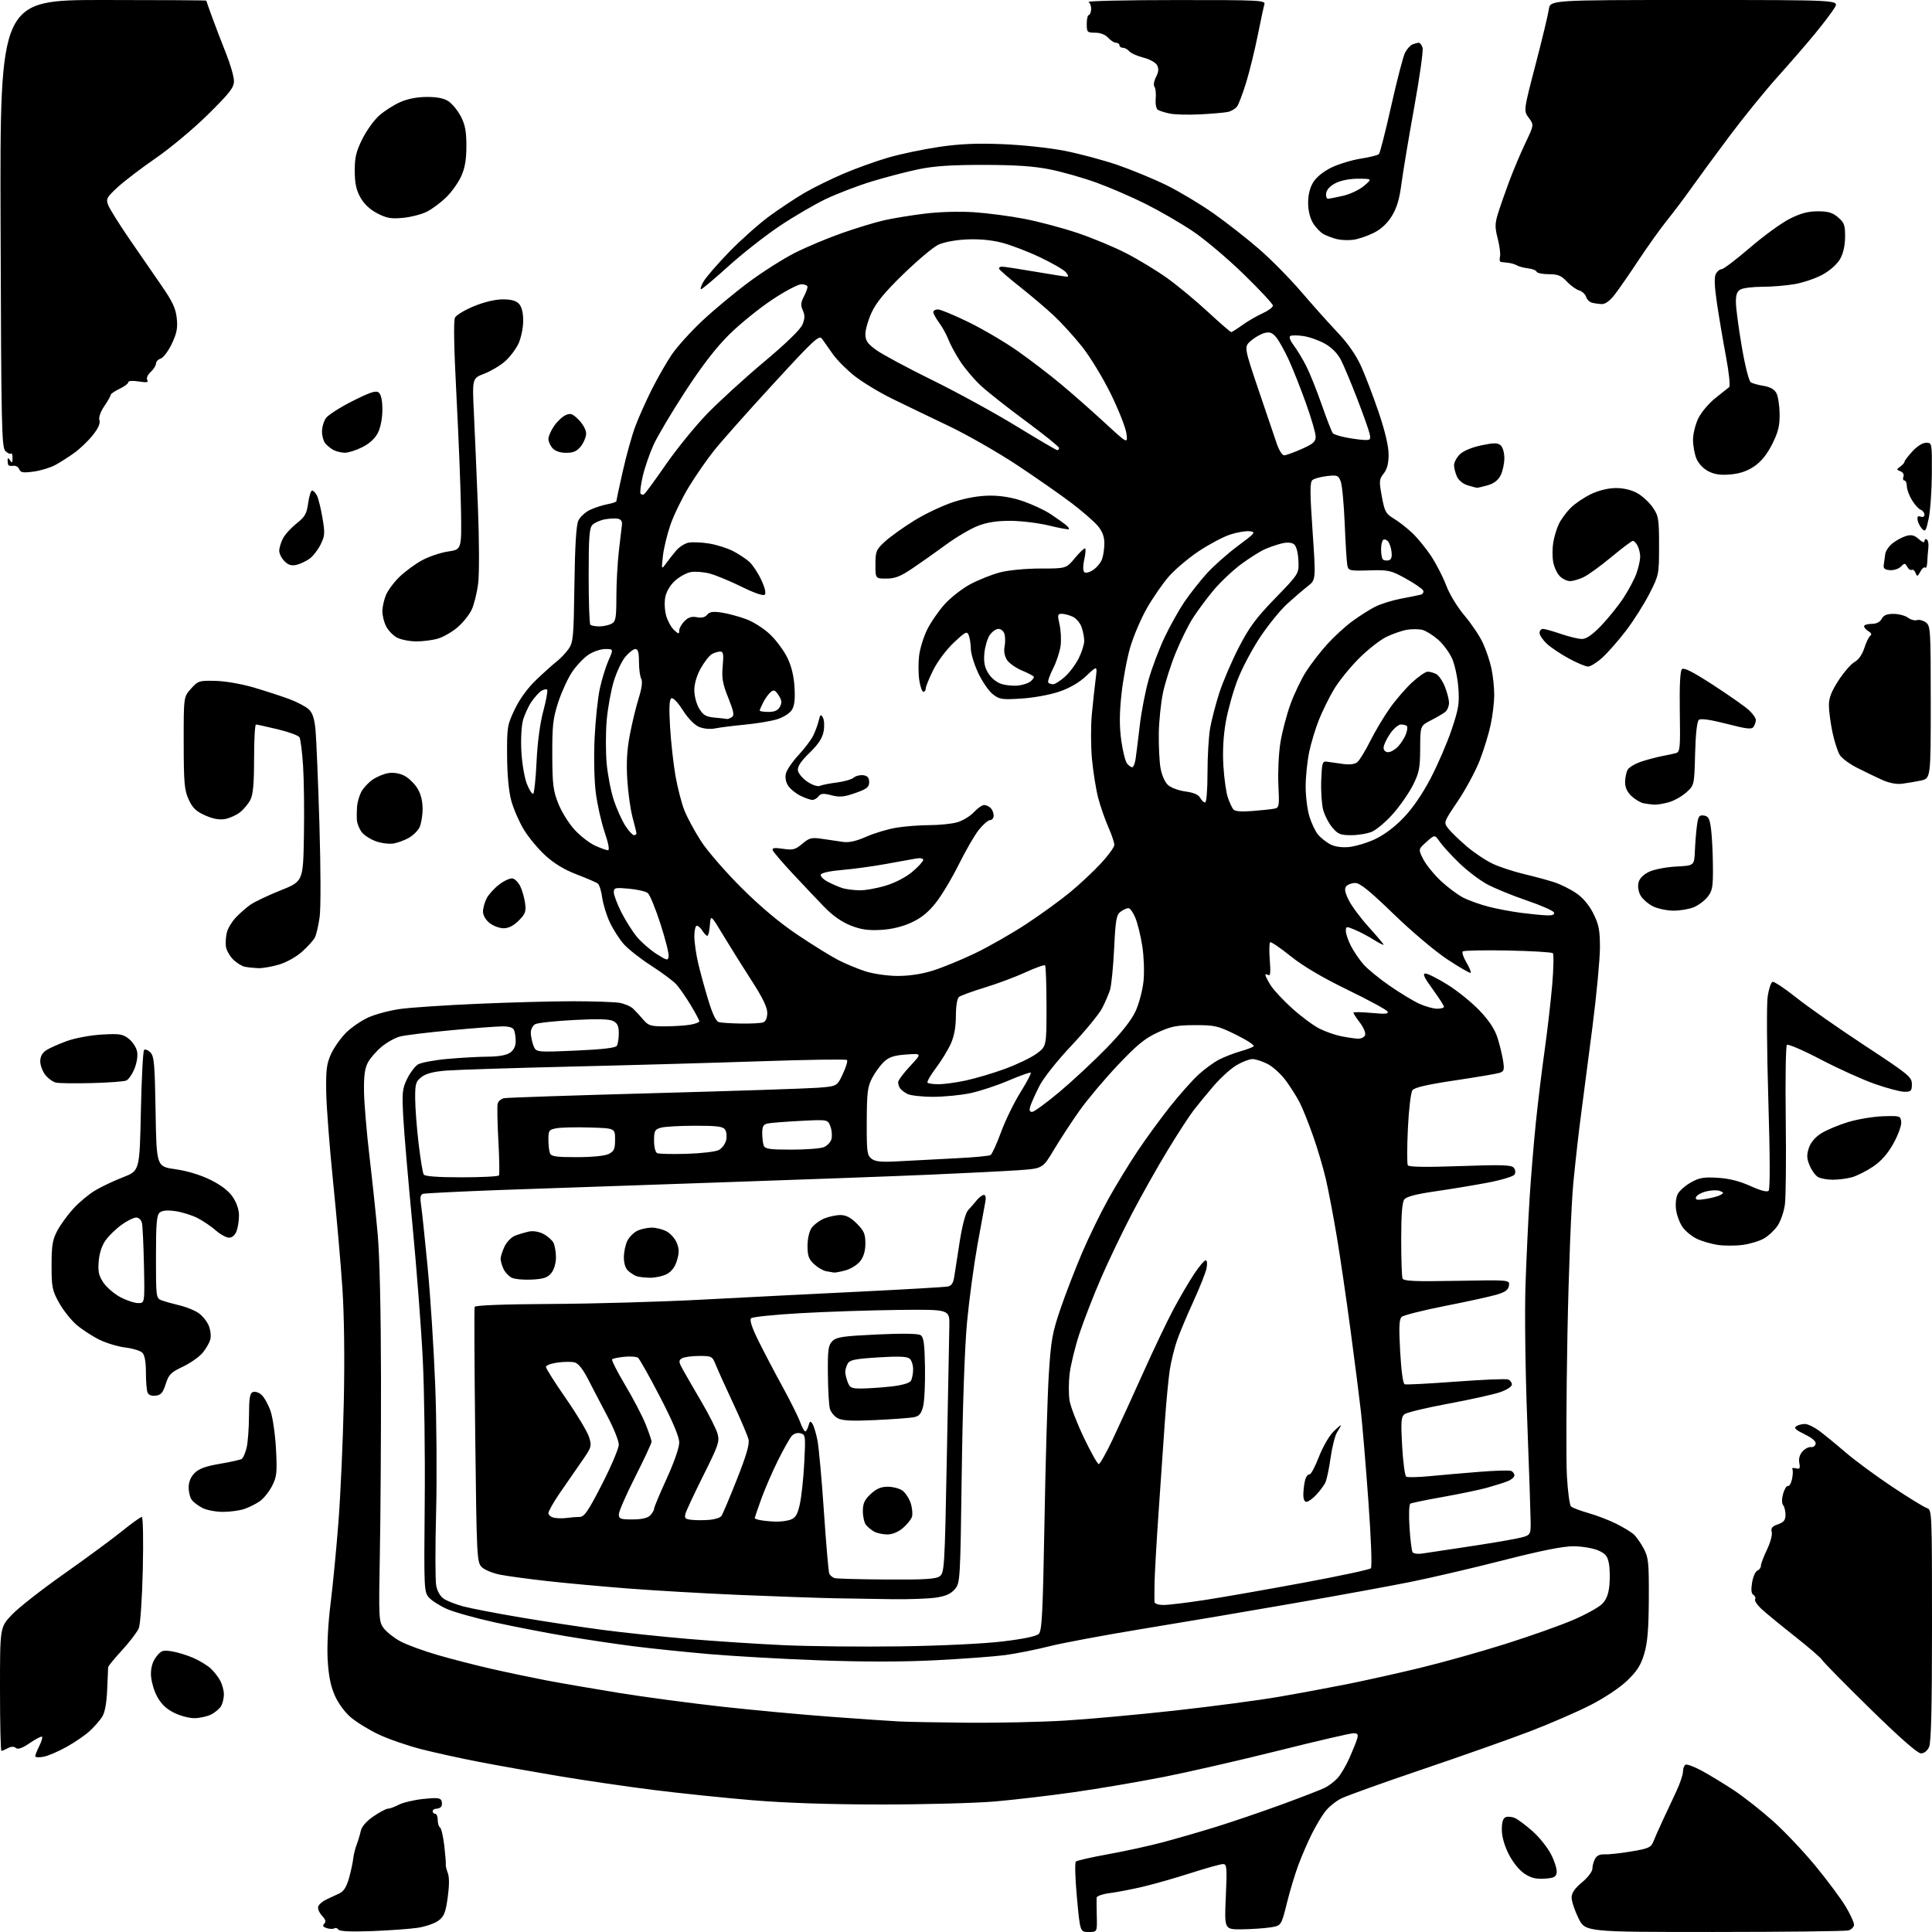 <?xml version="1.0" encoding="UTF-8" standalone="no"?>
<svg 
  version="1.1" 
  xmlns="http://www.w3.org/2000/svg" 
  xmlns:xlink="http://www.w3.org/1999/xlink" 
  xmlns:svg="http://www.w3.org/2000/svg"
  xmlns:rdf="http://www.w3.org/1999/02/22-rdf-syntax-ns#"
  xmlns:cc="http://creativecommons.org/ns#"
  xmlns:dc="http://purl.org/dc/elements/1.1/"
  viewBox="0 0 768 768"
  width="768"
  height="768"
>
<style>svg {background-color: white; }</style>"
<path stroke="none" fill="black" fill-rule="evenodd" d="M147.84,767.64C139.44,767.95 134.96,767.75 134.52,767.04C134.16,766.45 133.44,766.23 132.92,766.55C132.41,766.87 131.04,766.83 129.89,766.47C128.38,765.98 128.10,765.50 128.89,764.71C129.68,763.92 129.43,763.02 127.96,761.46C126.85,760.28 126.21,758.63 126.52,757.80C126.84,756.96 128.32,755.72 129.80,755.04C131.29,754.36 133.60,753.29 134.94,752.65C136.65,751.84 137.78,750.02 138.76,746.50C139.52,743.75 140.26,740.31 140.40,738.86C140.55,737.41 141.15,734.93 141.75,733.36C142.35,731.79 143.10,729.28 143.43,727.79C143.80,726.09 145.66,723.95 148.44,722.04C150.87,720.37 153.45,719.00 154.18,718.99C154.91,718.99 156.85,718.28 158.50,717.41C160.15,716.55 164.52,715.51 168.22,715.11C173.54,714.54 175.05,714.68 175.47,715.78C175.77,716.55 175.75,717.59 175.44,718.09C175.13,718.59 174.23,719.00 173.44,719.00C172.65,719.00 172.00,719.45 172.00,720.00C172.00,720.55 172.45,721.00 173.00,721.00C173.55,721.00 174.00,722.10 174.00,723.44C174.00,724.78 174.41,726.14 174.92,726.45C175.43,726.76 176.19,730.05 176.62,733.76C177.04,737.47 177.31,740.82 177.21,741.22C177.11,741.61 177.46,743.09 178.00,744.51C178.64,746.19 178.63,749.56 177.97,754.29C177.13,760.33 176.53,761.82 174.27,763.50C172.79,764.60 169.09,765.87 166.04,766.33C162.99,766.79 154.80,767.38 147.84,767.64zM432.75,768.00C429.36,768.00 429.36,768.00 428.10,754.38C427.41,746.89 427.21,740.42 427.67,740.00C428.13,739.59 433.90,738.27 440.50,737.08C447.10,735.89 456.77,733.78 462.00,732.39C467.23,731.01 476.68,728.28 483.00,726.33C489.32,724.38 501.18,720.35 509.35,717.37C517.52,714.39 525.39,711.33 526.85,710.57C528.31,709.81 530.49,708.13 531.69,706.84C532.90,705.55 534.99,702.02 536.35,699.00C537.70,695.97 539.11,692.49 539.47,691.25C540.01,689.41 539.74,689.00 537.97,689.00C536.79,689.00 523.37,692.11 508.16,695.92C492.95,699.72 472.40,704.43 462.50,706.38C452.60,708.32 436.62,711.04 427.00,712.41C417.38,713.78 403.20,715.44 395.50,716.11C387.80,716.77 367.55,717.31 350.50,717.31C330.01,717.31 312.55,716.73 299.00,715.61C287.73,714.67 269.84,712.81 259.25,711.47C248.67,710.13 231.79,707.65 221.75,705.96C211.71,704.27 197.65,701.77 190.50,700.39C183.35,699.02 173.00,696.74 167.50,695.34C162.00,693.93 154.35,691.29 150.50,689.46C146.65,687.64 141.65,684.56 139.39,682.62C136.96,680.53 134.35,676.92 133.00,673.79C131.39,670.06 130.57,665.84 130.24,659.50C129.96,654.16 130.43,645.21 131.40,637.50C132.30,630.35 133.71,615.73 134.54,605.00C135.37,594.27 136.32,572.90 136.66,557.50C137.04,539.97 136.83,522.95 136.10,512.00C135.46,502.38 133.79,483.25 132.38,469.50C130.98,455.75 129.76,439.77 129.67,434.00C129.54,425.19 129.85,422.76 131.63,418.91C132.79,416.39 135.45,412.62 137.54,410.53C139.62,408.45 143.62,405.71 146.41,404.45C149.21,403.18 154.88,401.68 159.00,401.09C163.12,400.51 177.07,399.58 189.99,399.02C202.90,398.46 220.00,398.00 227.99,398.01C235.97,398.02 244.16,398.30 246.19,398.63C248.22,398.97 250.70,400.02 251.69,400.98C252.69,401.93 254.51,403.90 255.74,405.36C257.73,407.70 258.70,408.00 264.24,407.99C267.68,407.98 272.19,407.70 274.25,407.36C276.31,407.02 278.00,406.40 278.00,405.99C278.00,405.58 276.43,402.63 274.51,399.45C272.59,396.26 270.00,392.55 268.76,391.22C267.52,389.88 263.03,386.55 258.79,383.82C254.56,381.10 249.66,377.24 247.91,375.25C246.17,373.26 243.68,369.35 242.38,366.57C241.08,363.78 239.73,359.37 239.38,356.77C239.03,354.16 238.24,351.66 237.62,351.20C237.01,350.75 233.22,349.12 229.22,347.59C224.31,345.71 220.25,343.24 216.72,340.01C213.85,337.37 210.00,332.73 208.18,329.69C206.35,326.65 204.13,321.53 203.25,318.33C202.24,314.61 201.63,308.16 201.58,300.50C201.50,289.07 201.65,288.19 204.60,282.00C206.54,277.93 209.71,273.56 213.10,270.31C216.07,267.46 219.72,264.18 221.21,263.02C222.70,261.86 224.85,259.62 225.97,258.04C227.87,255.38 228.05,253.45 228.34,232.33C228.57,216.57 229.06,208.69 229.93,206.89C230.63,205.45 232.68,203.57 234.50,202.70C236.31,201.84 239.42,200.82 241.40,200.45C243.38,200.08 245.00,199.54 245.00,199.26C245.00,198.97 246.15,193.61 247.56,187.34C248.97,181.06 251.21,173.01 252.56,169.44C253.90,165.88 256.86,159.26 259.13,154.73C261.41,150.20 264.97,144.00 267.04,140.94C269.12,137.88 274.52,131.90 279.04,127.64C283.57,123.38 291.82,116.50 297.39,112.35C302.95,108.19 311.37,102.84 316.09,100.46C320.82,98.09 329.30,94.53 334.94,92.57C340.59,90.60 347.97,88.36 351.35,87.59C354.73,86.81 361.95,85.62 367.39,84.95C373.33,84.21 381.21,83.98 387.13,84.36C392.54,84.72 401.57,85.90 407.19,86.99C412.81,88.08 422.21,90.57 428.08,92.53C433.95,94.48 442.75,98.13 447.63,100.64C452.51,103.14 459.90,107.63 464.05,110.61C468.21,113.60 475.48,119.63 480.21,124.02C484.95,128.41 489.09,132.00 489.42,132.00C489.75,132.00 491.74,130.75 493.85,129.22C495.96,127.70 499.56,125.60 501.84,124.57C504.13,123.54 506.00,122.15 506.00,121.49C506.00,120.82 500.71,115.14 494.25,108.87C487.79,102.59 478.64,94.89 473.91,91.75C469.19,88.60 460.87,83.80 455.41,81.06C449.96,78.33 441.15,74.52 435.83,72.59C430.51,70.67 422.19,68.30 417.33,67.33C410.95,66.06 403.65,65.56 391.00,65.55C378.05,65.54 371.29,66.00 365.00,67.31C360.32,68.28 352.00,70.46 346.50,72.14C341.00,73.82 332.80,76.96 328.29,79.11C323.77,81.26 315.45,86.13 309.79,89.93C304.13,93.73 295.00,100.90 289.50,105.88C284.00,110.86 279.14,114.94 278.69,114.96C278.25,114.98 278.70,113.59 279.69,111.87C280.69,110.15 285.32,104.81 290.00,100.00C294.68,95.20 301.88,88.81 306.00,85.81C310.12,82.80 316.39,78.66 319.92,76.60C323.46,74.54 330.43,71.12 335.42,68.99C340.42,66.86 348.43,63.99 353.24,62.60C358.04,61.21 367.04,59.32 373.24,58.41C381.54,57.18 388.18,56.89 398.50,57.30C406.36,57.61 417.22,58.77 423.27,59.96C429.19,61.13 438.64,63.66 444.27,65.59C449.89,67.53 458.66,71.15 463.74,73.64C468.82,76.14 477.23,81.18 482.43,84.85C487.64,88.53 495.78,94.90 500.52,99.02C505.26,103.13 512.80,110.78 517.27,116.00C521.74,121.22 528.23,128.49 531.70,132.15C535.83,136.51 539.06,141.15 541.09,145.65C542.79,149.42 545.94,157.68 548.08,164.00C550.57,171.36 551.98,177.34 551.99,180.62C552.00,184.20 551.41,186.48 550.04,188.23C548.22,190.53 548.17,191.22 549.30,197.38C550.41,203.36 550.88,204.25 554.02,206.12C555.93,207.26 559.25,209.84 561.38,211.85C563.51,213.86 566.93,218.05 568.98,221.17C571.02,224.29 573.70,229.53 574.93,232.81C576.19,236.19 579.31,241.32 582.12,244.64C584.85,247.86 588.14,252.75 589.43,255.50C590.72,258.25 592.27,262.88 592.89,265.80C593.50,268.71 593.99,273.44 593.98,276.30C593.97,279.16 593.34,284.45 592.57,288.07C591.81,291.68 589.85,298.07 588.22,302.27C586.59,306.46 582.68,313.73 579.53,318.42C573.80,326.93 573.80,326.93 575.75,329.40C576.81,330.76 580.11,333.94 583.08,336.48C586.05,339.01 590.73,342.13 593.49,343.41C596.24,344.69 601.88,346.53 606.00,347.50C610.12,348.47 615.52,349.94 618.00,350.76C620.48,351.58 624.37,353.53 626.65,355.10C629.30,356.93 631.74,359.84 633.40,363.18C635.57,367.53 636.00,369.76 636.00,376.67C636.00,381.22 634.66,395.42 633.02,408.23C631.38,421.03 629.35,436.63 628.51,442.90C627.66,449.17 626.29,461.32 625.45,469.90C624.59,478.79 623.57,504.86 623.08,530.50C622.62,555.25 622.52,580.54 622.87,586.70C623.21,592.86 623.95,598.33 624.50,598.84C625.05,599.36 628.18,600.54 631.46,601.48C634.73,602.41 639.68,604.31 642.46,605.70C645.23,607.09 648.34,608.96 649.36,609.86C650.38,610.76 652.18,613.30 653.36,615.50C655.30,619.13 655.49,620.97 655.43,635.50C655.37,647.62 654.93,652.92 653.62,657.37C652.25,661.96 650.78,664.28 646.81,668.09C643.83,670.94 637.78,674.97 632.12,677.86C626.83,680.56 615.98,685.26 608.00,688.31C600.02,691.36 580.78,698.16 565.22,703.42C549.67,708.68 535.19,713.89 533.03,714.98C530.88,716.08 528.02,718.45 526.67,720.24C525.32,722.03 522.99,725.96 521.49,728.96C519.98,731.97 517.63,737.37 516.27,740.96C514.90,744.56 512.78,751.55 511.56,756.50C509.33,765.50 509.33,765.50 504.91,766.18C502.49,766.55 497.39,766.89 493.60,766.93C486.70,767.00 486.70,767.00 487.28,754.00C487.80,742.21 487.70,741.00 486.16,741.00C485.22,741.00 479.52,742.59 473.48,744.53C467.44,746.47 458.90,748.92 454.50,749.96C450.10,751.00 444.14,752.15 441.25,752.52C438.36,752.89 435.96,753.71 435.92,754.34C435.88,754.98 435.91,758.31 435.99,761.75C436.14,768.00 436.14,768.00 432.75,768.00zM681.32,767.99C630.15,768.00 630.15,768.00 627.45,762.48C625.96,759.45 624.75,755.78 624.75,754.33C624.75,752.45 625.95,750.69 628.88,748.26C631.17,746.35 633.00,743.95 633.00,742.85C633.00,741.76 633.47,739.99 634.04,738.92C634.73,737.64 636.01,737.03 637.79,737.14C639.28,737.23 644.03,736.72 648.34,736.00C655.28,734.85 656.30,734.40 657.22,732.10C657.78,730.67 659.50,726.80 661.03,723.50C662.56,720.20 664.98,715.02 666.41,711.99C667.83,708.95 669.00,705.49 669.00,704.29C669.00,703.10 669.45,701.84 669.99,701.50C670.54,701.17 673.58,702.31 676.74,704.04C679.91,705.78 685.63,709.27 689.46,711.81C693.28,714.35 700.17,719.78 704.76,723.87C709.35,727.97 716.96,736.00 721.67,741.73C726.38,747.46 731.76,754.68 733.62,757.77C735.48,760.86 737.00,764.14 737.00,765.07C737.00,766.01 735.99,767.04 734.75,767.37C733.51,767.70 709.47,767.98 681.32,767.99zM613.97,746.80C610.56,747.02 608.57,746.52 605.97,744.79C603.92,743.44 601.37,740.27 599.75,737.07C598.00,733.62 597.00,730.05 597.00,727.29C597.00,724.26 597.48,722.75 598.56,722.34C599.42,722.01 601.11,722.19 602.31,722.75C603.52,723.31 606.66,725.67 609.30,728.01C611.94,730.34 615.22,734.48 616.61,737.21C617.99,739.94 618.98,743.14 618.81,744.33C618.55,746.14 617.74,746.55 613.97,746.80zM17.25,698.35C15.46,698.68 14.00,698.58 14.00,698.13C14.00,697.68 14.72,695.86 15.60,694.09C16.49,692.32 16.99,690.65 16.72,690.38C16.45,690.11 14.27,691.23 11.87,692.87C8.85,694.93 7.14,695.53 6.32,694.85C5.53,694.20 4.45,694.22 3.13,694.93C2.03,695.52 0.88,696.00 0.57,696.00C0.25,696.00 0.00,684.96 0.00,671.46C0.00,646.91 0.00,646.91 4.60,642.00C7.13,639.29 16.41,632.00 25.23,625.79C34.04,619.58 44.46,611.91 48.38,608.75C52.29,605.59 55.89,603.00 56.37,603.00C56.86,603.00 57.03,612.21 56.77,623.75C56.50,635.40 55.80,645.69 55.18,647.22C54.57,648.71 51.58,652.65 48.54,655.96C45.49,659.27 42.99,662.32 42.99,662.74C42.98,663.16 42.80,667.22 42.60,671.76C42.35,677.29 41.67,680.86 40.53,682.59C39.60,684.01 37.42,686.49 35.67,688.10C33.93,689.72 29.80,692.55 26.50,694.40C23.20,696.24 19.04,698.03 17.25,698.35zM763.59,696.99C762.24,696.98 755.10,690.71 743.40,679.24C733.44,669.48 724.89,660.80 724.40,659.94C723.90,659.08 719.00,654.83 713.50,650.50C708.00,646.17 702.06,641.29 700.29,639.65C698.52,638.02 697.34,636.25 697.67,635.73C697.99,635.21 697.70,634.43 697.02,634.01C696.16,633.48 696.00,631.97 696.49,629.05C696.88,626.75 697.83,624.62 698.60,624.32C699.37,624.03 700.00,623.16 700.00,622.39C700.00,621.62 701.08,618.74 702.41,616.00C703.73,613.25 704.58,610.10 704.29,608.99C703.88,607.44 704.44,606.74 706.76,605.94C709.08,605.13 709.75,604.28 709.76,602.20C709.77,600.71 709.36,598.98 708.84,598.34C708.26,597.62 708.25,595.88 708.80,593.84C709.30,592.00 710.17,590.59 710.74,590.71C711.30,590.83 712.04,589.54 712.38,587.86C712.72,586.17 712.77,584.43 712.49,583.99C712.22,583.55 712.84,583.41 713.88,583.68C715.44,584.09 715.67,583.73 715.25,581.55C714.93,579.87 715.39,578.22 716.54,576.96C717.52,575.87 719.02,575.10 719.87,575.24C720.73,575.38 721.57,574.81 721.75,573.96C721.95,572.97 720.39,571.62 717.35,570.14C713.75,568.39 712.97,567.63 714.07,566.94C714.85,566.44 716.40,566.04 717.50,566.05C718.60,566.06 721.15,567.29 723.17,568.78C725.19,570.28 729.92,574.14 733.67,577.37C737.43,580.60 745.77,586.75 752.22,591.04C758.66,595.33 764.85,599.13 765.97,599.49C767.97,600.13 768.00,600.76 768.00,646.02C768.00,678.71 767.67,692.64 766.84,694.45C766.13,696.01 764.87,697.00 763.59,696.99zM384.79,684.81C396.50,684.91 413.82,684.53 423.29,683.96C432.75,683.39 452.52,681.59 467.20,679.96C481.89,678.33 500.34,675.89 508.22,674.53C516.09,673.18 528.37,670.90 535.51,669.47C542.66,668.04 555.70,665.14 564.50,663.01C573.30,660.89 588.57,656.61 598.43,653.49C608.29,650.38 620.42,646.08 625.38,643.94C630.34,641.80 635.50,638.96 636.84,637.62C638.57,635.89 639.42,633.71 639.76,630.15C640.03,627.38 639.94,623.48 639.56,621.48C639.01,618.52 638.20,617.56 635.19,616.27C633.16,615.41 628.80,614.68 625.50,614.66C621.39,614.64 612.56,616.40 597.50,620.25C585.40,623.35 568.75,627.23 560.50,628.88C552.25,630.54 531.33,634.36 514.00,637.38C496.68,640.40 469.90,644.94 454.50,647.45C439.10,649.97 422.23,653.12 417.00,654.45C411.77,655.78 403.90,657.34 399.50,657.93C395.10,658.51 382.63,659.43 371.78,659.98C358.71,660.65 343.12,660.65 325.50,660.00C310.88,659.46 291.18,658.34 281.71,657.51C272.24,656.69 258.88,655.30 252.00,654.43C245.12,653.56 232.97,651.75 225.00,650.41C217.03,649.07 204.24,646.59 196.59,644.90C188.94,643.21 180.39,640.81 177.59,639.56C174.79,638.31 171.60,636.27 170.50,635.03C168.57,632.85 168.51,631.60 168.83,597.64C169.02,578.31 168.67,552.47 168.05,540.22C167.44,527.96 165.59,503.89 163.94,486.72C162.29,469.55 160.66,450.49 160.32,444.37C159.77,434.33 159.91,432.81 161.83,428.87C162.99,426.47 164.93,423.89 166.13,423.14C167.33,422.40 172.63,421.40 177.91,420.93C183.18,420.46 190.44,420.06 194.03,420.04C198.27,420.01 201.33,419.45 202.78,418.44C204.19,417.45 205.00,415.85 205.00,414.03C205.00,412.45 204.73,410.45 204.39,409.58C203.98,408.50 202.51,408.00 199.77,408.00C197.56,408.00 188.27,408.70 179.12,409.56C169.98,410.41 160.93,411.52 159.00,412.03C157.07,412.54 153.80,414.35 151.73,416.07C149.66,417.78 147.19,420.60 146.26,422.34C145.01,424.68 144.60,427.71 144.70,434.00C144.78,438.68 145.75,450.15 146.85,459.50C147.96,468.85 149.44,482.80 150.13,490.50C150.91,499.04 151.42,521.26 151.45,547.50C151.48,571.15 151.28,602.65 151.00,617.50C150.52,643.35 150.58,644.61 152.50,647.20C153.60,648.68 156.54,651.02 159.03,652.39C161.52,653.76 168.31,656.26 174.13,657.94C179.94,659.62 189.66,662.11 195.74,663.48C201.81,664.86 211.44,666.87 217.14,667.97C222.84,669.06 235.82,671.30 246.00,672.95C256.18,674.59 274.62,677.06 287.00,678.43C299.38,679.80 318.95,681.61 330.50,682.46C342.05,683.31 354.20,684.14 357.50,684.31C360.80,684.48 373.08,684.71 384.79,684.81zM77.21,683.00C75.07,683.00 71.33,681.97 68.91,680.71C65.78,679.08 63.85,677.13 62.25,673.99C60.99,671.51 60.00,667.75 60.00,665.42C60.00,662.69 60.73,660.34 62.15,658.53C64.07,656.09 64.75,655.86 68.36,656.44C70.59,656.80 74.45,657.99 76.95,659.09C79.44,660.20 82.54,662.09 83.83,663.30C85.13,664.51 86.82,666.72 87.60,668.20C88.37,669.69 89.00,672.08 89.00,673.52C89.00,674.95 88.54,677.00 87.97,678.06C87.40,679.11 85.63,680.66 84.02,681.49C82.41,682.32 79.35,683.00 77.21,683.00zM358.00,654.45C373.90,654.23 390.98,653.41 398.48,652.51C406.87,651.51 411.99,650.44 412.95,649.48C414.19,648.24 414.56,640.95 415.20,604.75C415.61,580.96 416.39,554.64 416.92,546.24C417.78,532.74 418.31,529.76 421.56,520.26C423.58,514.36 427.44,504.35 430.15,498.01C432.85,491.68 437.58,482.00 440.65,476.50C443.72,471.00 448.94,462.45 452.26,457.50C455.57,452.55 461.35,444.64 465.09,439.92C468.84,435.20 473.90,429.50 476.35,427.24C478.80,424.99 482.53,422.26 484.65,421.18C486.77,420.10 490.52,418.65 493.00,417.94C495.48,417.24 497.88,416.33 498.35,415.93C498.81,415.53 495.68,413.47 491.39,411.35C484.17,407.79 482.96,407.50 475.05,407.51C467.75,407.53 465.58,407.95 460.18,410.43C455.12,412.76 451.96,415.35 444.33,423.42C439.09,428.96 432.26,437.08 429.15,441.46C426.04,445.84 421.48,452.82 419.00,456.96C414.50,464.50 414.50,464.50 405.00,465.17C399.77,465.53 383.80,466.34 369.50,466.96C355.20,467.58 317.62,468.96 286.00,470.03C254.38,471.10 215.22,472.45 199.00,473.04C182.78,473.64 168.88,474.33 168.12,474.58C167.13,474.91 166.92,476.08 167.36,478.87C167.70,480.98 168.88,492.11 169.98,503.61C171.09,515.10 172.44,536.20 173.00,550.50C173.56,564.80 173.72,587.77 173.35,601.53C172.99,615.30 173.01,628.24 173.40,630.29C173.83,632.59 175.01,634.61 176.48,635.58C177.80,636.44 181.27,637.79 184.19,638.58C187.11,639.36 197.38,641.33 207.00,642.96C216.62,644.59 231.25,646.81 239.50,647.90C247.75,648.99 263.05,650.60 273.50,651.49C283.95,652.38 301.05,653.50 311.50,653.98C321.95,654.46 342.88,654.67 358.00,654.45zM462.58,638.00C464.54,638.00 472.08,637.08 479.33,635.96C486.57,634.84 504.10,631.76 518.28,629.13C532.46,626.50 544.46,623.93 544.94,623.42C545.46,622.89 545.03,611.58 543.94,596.50C542.90,582.20 541.56,566.23 540.97,561.00C540.38,555.77 538.55,541.38 536.89,529.00C535.24,516.62 532.77,499.79 531.40,491.59C530.03,483.39 528.06,473.04 527.02,468.59C525.98,464.14 523.70,456.45 521.95,451.50C520.20,446.55 517.87,440.70 516.76,438.50C515.65,436.30 513.18,432.35 511.26,429.71C509.34,427.08 506.04,424.04 503.93,422.96C501.81,421.88 499.09,421.00 497.88,421.00C496.67,421.00 493.83,422.08 491.57,423.41C489.31,424.73 485.21,428.44 482.45,431.66C479.69,434.87 476.06,439.30 474.38,441.50C472.69,443.70 468.11,450.76 464.20,457.19C460.28,463.61 453.94,474.86 450.10,482.19C446.27,489.51 440.69,501.12 437.71,508.00C434.73,514.88 430.87,524.79 429.13,530.04C427.39,535.29 425.63,542.49 425.20,546.04C424.78,549.59 424.77,554.45 425.18,556.83C425.59,559.21 428.16,565.85 430.90,571.58C433.64,577.31 436.28,582.00 436.77,582.00C437.25,582.00 439.73,577.61 442.27,572.25C444.82,566.89 450.32,554.85 454.52,545.50C458.71,536.15 464.17,524.73 466.64,520.13C469.12,515.52 472.75,509.33 474.71,506.38C476.68,503.42 478.73,501.00 479.27,501.00C479.84,501.00 479.98,502.33 479.62,504.16C479.27,505.90 476.90,511.86 474.36,517.41C471.81,522.96 468.88,529.95 467.85,532.94C466.82,535.93 465.55,541.10 465.02,544.44C464.50,547.77 463.60,557.25 463.02,565.50C462.44,573.75 461.32,589.95 460.53,601.50C459.73,613.05 459.03,625.42 458.96,629.00C458.90,632.58 458.88,636.06 458.92,636.75C458.97,637.50 460.42,638.00 462.58,638.00zM355.00,635.71C348.68,635.63 338.10,635.46 331.50,635.33C324.90,635.19 308.02,634.60 294.00,634.01C279.98,633.41 259.95,632.26 249.50,631.44C239.05,630.62 224.65,629.30 217.50,628.50C210.35,627.70 202.03,626.58 199.01,626.00C195.99,625.43 192.61,624.06 191.51,622.95C189.57,621.01 189.48,619.27 188.91,570.72C188.59,543.10 188.48,520.05 188.68,519.50C188.90,518.87 200.15,518.44 219.27,518.34C235.89,518.26 262.77,517.49 279.00,516.63C295.23,515.77 323.35,514.34 341.50,513.46C359.65,512.57 375.47,511.65 376.66,511.42C378.29,511.11 378.96,510.07 379.37,507.25C379.67,505.19 380.66,498.84 381.56,493.14C382.57,486.85 383.86,482.10 384.86,481.04C385.76,480.08 387.28,478.33 388.24,477.15C389.20,475.97 390.49,475.00 391.10,475.00C391.79,475.00 392.02,476.06 391.68,477.75C391.38,479.26 389.96,487.02 388.53,495.00C387.10,502.98 385.25,516.70 384.42,525.50C383.50,535.23 382.67,558.69 382.31,585.36C381.72,628.64 381.69,629.25 379.52,631.77C377.92,633.63 375.88,634.52 371.92,635.09C368.94,635.51 361.32,635.79 355.00,635.71zM352.56,627.88C367.58,627.98 372.03,627.70 373.56,626.58C375.41,625.23 375.54,623.00 376.38,579.33C376.86,554.12 377.31,530.58 377.38,527.00C377.50,520.50 377.50,520.50 357.50,520.71C346.50,520.83 328.96,521.40 318.53,521.99C308.09,522.57 299.11,523.49 298.57,524.03C297.91,524.69 298.86,527.65 301.38,532.76C303.47,537.02 307.77,545.23 310.94,551.00C314.10,556.77 317.30,563.19 318.05,565.25C318.79,567.31 319.71,569.00 320.08,569.00C320.46,569.00 321.04,567.99 321.38,566.75C321.90,564.88 322.16,564.75 322.97,566.00C323.51,566.83 324.40,569.75 324.94,572.50C325.49,575.25 326.65,587.97 327.51,600.77C328.37,613.58 329.33,624.69 329.63,625.47C329.93,626.25 330.92,627.08 331.84,627.33C332.75,627.57 342.08,627.82 352.56,627.88zM565.33,617.56C567.07,617.28 574.80,616.12 582.50,614.98C590.20,613.84 599.20,612.34 602.50,611.66C608.50,610.41 608.50,610.41 608.46,604.95C608.43,601.95 607.82,583.75 607.09,564.50C606.33,544.40 606.04,521.41 606.42,510.50C606.78,500.05 607.51,484.52 608.06,476.00C608.60,467.48 609.72,453.98 610.55,446.00C611.37,438.02 612.93,425.20 614.02,417.50C615.10,409.80 616.45,398.13 617.02,391.57C617.58,385.01 617.69,379.31 617.27,378.91C616.85,378.51 608.77,378.03 599.33,377.84C589.89,377.66 581.84,377.82 581.46,378.21C581.07,378.60 581.73,380.57 582.92,382.58C584.11,384.60 584.87,386.46 584.62,386.71C584.37,386.97 580.25,384.60 575.47,381.45C570.53,378.20 561.26,370.38 554.01,363.36C544.59,354.23 540.60,351.00 538.75,351.00C537.37,351.00 535.75,351.59 535.16,352.31C534.35,353.28 534.61,354.72 536.15,357.84C537.30,360.17 540.89,364.98 544.12,368.55C547.35,372.12 550.00,375.26 550.00,375.53C550.00,375.80 548.25,374.92 546.12,373.58C543.99,372.23 540.61,370.45 538.62,369.62C535.17,368.17 535.00,368.19 535.00,370.09C535.00,371.18 535.90,373.85 537.01,376.01C538.11,378.17 540.35,381.47 541.99,383.34C543.63,385.20 548.33,389.05 552.44,391.89C556.55,394.73 561.84,397.93 564.21,399.01C566.57,400.08 569.74,400.97 571.25,400.98C572.76,400.99 574.00,400.64 574.00,400.20C574.00,399.76 571.97,396.61 569.49,393.20C566.09,388.52 565.39,387.00 566.65,387.00C567.58,387.00 571.54,389.00 575.46,391.44C579.38,393.88 585.08,398.50 588.13,401.70C591.93,405.68 594.18,409.09 595.27,412.51C596.15,415.25 597.15,419.37 597.50,421.66C598.06,425.30 597.88,425.90 596.06,426.48C594.91,426.85 586.91,428.20 578.29,429.49C567.29,431.13 562.26,432.30 561.46,433.39C560.82,434.26 560.02,441.01 559.66,448.58C559.30,456.07 559.29,462.66 559.64,463.23C560.07,463.91 566.96,464.02 580.44,463.54C596.97,462.95 600.81,463.07 601.75,464.19C602.41,464.99 602.54,466.13 602.05,466.91C601.60,467.65 596.78,469.10 591.36,470.13C585.94,471.16 576.55,472.71 570.50,473.58C563.03,474.65 559.10,475.68 558.25,476.77C557.38,477.89 557.00,482.75 557.00,492.61C557.00,500.43 557.23,507.44 557.52,508.18C557.93,509.27 562.09,509.46 579.10,509.15C600.17,508.77 600.17,508.77 599.83,511.03C599.58,512.74 598.40,513.62 595.00,514.63C592.52,515.37 583.30,517.39 574.50,519.12C565.70,520.86 557.91,522.82 557.19,523.48C556.18,524.42 556.04,527.48 556.59,537.29C557.02,545.01 557.72,550.04 558.39,550.28C559.00,550.49 568.16,550.01 578.75,549.22C589.33,548.43 598.67,548.04 599.50,548.36C600.32,548.68 601.00,549.58 601.00,550.37C601.00,551.19 598.96,552.51 596.25,553.44C593.64,554.33 584.37,556.38 575.65,558.00C566.93,559.61 559.10,561.50 558.26,562.20C556.97,563.27 556.83,565.30 557.38,574.94C557.74,581.24 558.47,586.67 559.00,587.00C559.54,587.33 563.69,587.24 568.24,586.80C572.78,586.36 581.63,585.59 587.90,585.09C594.18,584.59 599.91,584.41 600.65,584.70C601.39,584.98 602.00,585.79 602.00,586.49C602.00,587.19 600.76,588.24 599.25,588.83C597.74,589.43 594.02,590.59 591.00,591.43C587.98,592.26 580.10,593.90 573.50,595.07C566.90,596.23 561.10,597.44 560.61,597.74C560.12,598.04 559.98,602.27 560.30,607.13C560.61,612.00 561.16,616.45 561.51,617.02C561.87,617.59 563.58,617.83 565.33,617.56zM352.67,609.97C350.93,609.95 348.60,609.45 347.50,608.85C346.40,608.24 344.94,607.05 344.25,606.18C343.56,605.32 343.00,602.86 343.00,600.71C343.00,597.63 343.66,596.19 346.11,593.90C348.37,591.79 350.21,591.00 352.88,591.00C354.90,591.00 357.52,591.68 358.70,592.50C359.88,593.33 361.36,595.57 362.00,597.49C362.63,599.40 362.86,601.86 362.52,602.94C362.17,604.02 360.53,606.06 358.87,607.46C356.99,609.04 354.65,609.99 352.67,609.97zM282.21,604.15C284.25,603.96 286.30,603.28 286.77,602.65C287.23,602.02 289.99,595.50 292.89,588.17C296.71,578.52 298.00,574.10 297.54,572.17C297.19,570.70 294.48,564.33 291.52,558.00C288.55,551.67 285.45,544.81 284.62,542.75C283.13,539.08 283.00,539.00 277.80,539.02C274.89,539.02 271.82,539.47 271.00,540.00C269.69,540.84 269.77,541.46 271.61,544.73C272.77,546.80 276.09,552.55 278.99,557.50C281.90,562.45 284.70,568.04 285.23,569.91C286.10,573.02 285.60,574.49 279.64,586.41C276.04,593.61 272.83,600.48 272.50,601.68C271.99,603.57 272.36,603.91 275.20,604.18C277.02,604.36 280.17,604.34 282.21,604.15zM308.18,604.86C310.21,604.94 312.98,604.58 314.34,604.06C316.28,603.32 317.06,601.98 317.97,597.81C318.61,594.89 319.40,587.51 319.71,581.40C320.26,570.76 320.20,570.28 318.20,569.76C316.94,569.43 315.55,569.87 314.69,570.86C313.90,571.76 311.46,576.11 309.26,580.52C307.06,584.93 304.08,591.82 302.63,595.83C301.18,599.84 300.00,603.29 300.00,603.49C300.00,603.69 301.01,604.06 302.25,604.29C303.49,604.53 306.16,604.79 308.18,604.86zM225.38,603.40C226.96,603.18 229.24,603.00 230.45,603.00C232.26,603.00 233.83,600.70 239.32,589.98C243.00,582.81 245.99,575.72 245.98,574.23C245.97,572.73 243.94,567.67 241.46,563.00C238.99,558.33 235.55,551.72 233.80,548.31C231.72,544.25 229.87,541.93 228.41,541.57C227.19,541.26 224.13,541.29 221.60,541.64C219.07,541.99 217.01,542.77 217.02,543.39C217.02,544.00 220.63,549.67 225.02,556.00C229.41,562.33 233.53,569.20 234.17,571.28C235.29,574.92 235.17,575.30 230.98,581.28C228.58,584.70 224.68,590.35 222.31,593.83C219.94,597.31 218.00,600.77 218.00,601.51C218.00,602.25 219.01,603.07 220.25,603.33C221.49,603.59 223.79,603.62 225.38,603.40zM251.43,604.00C255.03,604.00 257.39,603.47 258.43,602.43C259.29,601.56 260.00,600.37 260.00,599.78C260.00,599.19 262.25,593.80 265.00,587.81C267.92,581.44 270.00,575.48 270.00,573.47C270.00,571.13 267.54,565.29 262.35,555.26C258.14,547.14 254.20,540.14 253.60,539.71C252.99,539.27 250.57,539.11 248.20,539.34C245.84,539.57 243.64,540.02 243.33,540.34C243.01,540.65 245.31,545.20 248.44,550.45C251.57,555.69 255.23,562.68 256.57,565.97C257.91,569.27 259.00,572.48 259.00,573.11C259.00,573.74 256.07,580.03 252.50,587.07C248.93,594.12 246.00,600.81 246.00,601.94C246.00,603.77 246.62,604.00 251.43,604.00zM88.60,600.99C85.80,600.99 82.15,600.30 80.50,599.45C78.85,598.61 76.94,597.17 76.25,596.27C75.56,595.36 75.00,593.11 75.00,591.26C75.00,589.07 75.82,587.09 77.37,585.54C79.09,583.82 81.81,582.83 87.38,581.89C91.58,581.18 95.50,580.31 96.08,579.95C96.67,579.59 97.55,577.54 98.05,575.40C98.55,573.25 98.96,567.55 98.98,562.72C99.00,555.76 99.32,553.82 100.54,553.35C101.38,553.02 102.93,553.53 103.98,554.48C105.02,555.43 106.62,558.29 107.52,560.85C108.42,563.41 109.41,570.24 109.71,576.03C110.20,585.42 110.03,587.01 108.15,590.70C106.99,592.97 104.80,595.70 103.27,596.76C101.75,597.83 98.97,599.21 97.10,599.85C95.23,600.48 91.41,601.00 88.60,600.99zM519.31,597.00C518.48,597.00 518.04,595.82 518.10,593.75C518.15,591.96 518.49,589.46 518.85,588.19C519.21,586.92 519.95,585.99 520.50,586.12C521.05,586.26 522.72,583.18 524.22,579.29C525.71,575.40 528.30,570.86 529.97,569.19C531.64,567.52 533.00,566.36 533.00,566.61C533.00,566.86 532.33,568.09 531.52,569.33C530.70,570.58 529.54,575.16 528.93,579.52C528.33,583.88 527.36,588.36 526.79,589.47C526.22,590.59 524.60,592.74 523.19,594.25C521.78,595.76 520.04,597.00 519.31,597.00zM348.00,564.50C338.70,564.94 334.87,564.75 333.04,563.79C331.69,563.07 330.27,561.36 329.89,559.99C329.51,558.62 329.15,552.44 329.10,546.25C329.01,536.47 329.25,534.75 330.89,533.11C332.51,531.49 335.03,531.12 348.57,530.48C358.57,530.01 364.94,530.10 365.93,530.73C367.19,531.52 367.54,534.05 367.70,543.61C367.81,550.15 367.47,557.15 366.93,559.17C366.18,562.04 365.36,562.97 363.23,563.38C361.73,563.67 354.88,564.17 348.00,564.50zM61.88,554.80C60.17,555.00 59.04,554.54 58.63,553.47C58.28,552.57 58.00,548.98 58.00,545.49C58.00,541.33 57.51,538.65 56.58,537.72C55.79,536.94 52.78,536.02 49.89,535.67C46.99,535.33 42.33,533.93 39.53,532.56C36.73,531.19 32.64,528.53 30.44,526.64C28.24,524.76 25.10,520.81 23.47,517.86C20.76,512.97 20.50,511.67 20.50,503.00C20.51,494.99 20.87,492.82 22.82,489.15C24.10,486.76 27.00,482.79 29.26,480.33C31.53,477.87 35.41,474.65 37.89,473.18C40.36,471.71 45.34,469.35 48.94,467.96C55.50,465.41 55.50,465.41 56.00,441.79C56.27,428.79 56.85,417.81 57.27,417.39C57.70,416.97 58.82,417.39 59.77,418.34C61.27,419.84 61.54,422.89 61.85,441.89C62.22,463.72 62.22,463.72 69.71,464.78C74.35,465.43 79.65,467.03 83.61,468.98C87.86,471.07 90.86,473.37 92.51,475.80C94.06,478.07 95.00,480.87 95.00,483.17C95.00,485.20 94.56,488.02 94.02,489.43C93.43,491.00 92.28,492.00 91.06,492.00C89.97,492.00 87.59,490.70 85.78,489.11C83.97,487.52 80.69,485.30 78.50,484.18C76.30,483.06 72.36,481.83 69.74,481.45C66.52,480.99 64.50,481.17 63.49,482.01C62.28,483.01 62.00,486.33 62.00,499.64C62.00,515.73 62.04,516.06 64.25,516.90C65.49,517.37 68.70,518.27 71.39,518.91C74.09,519.55 77.51,520.94 79.01,522.01C80.51,523.08 82.30,525.30 82.98,526.95C83.67,528.61 83.95,531.06 83.61,532.40C83.28,533.75 81.88,536.17 80.52,537.80C79.15,539.42 75.60,541.90 72.63,543.31C67.91,545.54 67.06,546.41 65.87,550.18C64.76,553.67 63.99,554.56 61.88,554.80zM342.73,551.95C345.35,551.92 350.57,551.56 354.32,551.14C358.48,550.68 361.50,549.82 362.06,548.94C362.56,548.15 362.98,546.09 362.98,544.37C362.99,542.65 362.36,540.71 361.58,540.06C360.55,539.21 357.03,539.08 349.03,539.59C339.83,540.17 337.75,540.60 336.96,542.08C336.43,543.06 336.00,544.54 336.00,545.37C336.00,546.19 336.44,548.02 336.98,549.43C337.84,551.71 338.50,551.99 342.73,551.95zM54.92,518.00C57.53,518.00 57.53,518.00 57.23,503.25C57.06,495.14 56.71,487.49 56.44,486.25C56.16,484.91 55.22,484.00 54.13,484.00C53.12,484.00 50.49,485.31 48.28,486.91C46.07,488.51 43.22,491.28 41.95,493.07C40.50,495.11 39.49,498.21 39.23,501.41C38.90,505.53 39.27,507.15 41.16,509.93C42.45,511.81 45.48,514.40 47.91,515.68C50.33,516.95 53.49,518.00 54.92,518.00zM211.40,508.66C208.15,508.83 204.54,508.49 203.36,507.89C202.19,507.29 200.73,505.70 200.11,504.35C199.50,503.01 199.00,501.21 199.00,500.35C199.00,499.50 199.71,497.31 200.57,495.49C201.43,493.67 203.35,491.73 204.82,491.17C206.29,490.62 208.74,489.89 210.26,489.56C211.90,489.20 214.21,489.58 215.98,490.49C217.61,491.33 219.40,492.89 219.97,493.94C220.54,495.00 221.00,497.65 221.00,499.82C221.00,502.18 220.25,504.70 219.15,506.06C217.67,507.89 216.11,508.41 211.40,508.66zM258.30,507.92C256.21,507.88 253.82,507.59 253.00,507.29C252.18,506.99 250.71,506.05 249.75,505.21C248.64,504.25 248.00,502.26 248.00,499.80C248.00,497.65 248.64,494.66 249.43,493.15C250.21,491.63 252.03,489.85 253.47,489.19C254.91,488.54 257.45,488.00 259.10,488.00C260.75,488.00 263.36,488.65 264.91,489.45C266.45,490.25 268.30,492.30 269.00,494.00C270.01,496.44 270.03,497.94 269.10,501.05C268.30,503.72 266.98,505.47 265.01,506.49C263.41,507.32 260.39,507.96 258.30,507.92zM331.50,505.86C330.95,505.79 329.52,505.54 328.33,505.31C327.14,505.07 325.00,503.81 323.58,502.49C321.49,500.55 321.00,499.17 321.00,495.27C321.00,492.43 321.67,489.49 322.63,488.12C323.53,486.84 325.76,485.16 327.60,484.39C329.43,483.63 332.35,483.00 334.07,483.00C336.30,483.00 338.18,483.98 340.60,486.40C343.45,489.25 344.00,490.52 344.00,494.27C344.00,497.25 343.32,499.59 341.95,501.33C340.83,502.76 338.24,504.39 336.20,504.96C334.17,505.53 332.05,505.93 331.50,505.86zM692.76,494.87C689.87,495.25 685.41,495.25 682.86,494.88C680.31,494.50 676.58,493.42 674.59,492.48C672.59,491.53 670.02,489.44 668.88,487.83C667.73,486.22 666.56,483.10 666.26,480.90C665.95,478.57 666.24,475.91 666.96,474.57C667.64,473.30 669.99,471.25 672.18,470.02C675.48,468.16 677.29,467.85 682.83,468.19C687.35,468.46 691.52,469.51 695.79,471.45C699.82,473.28 702.43,473.97 703.05,473.35C703.67,472.73 703.62,459.64 702.93,436.94C702.34,417.38 702.22,399.07 702.68,396.08C703.13,393.10 704.00,390.50 704.61,390.30C705.22,390.09 709.50,392.94 714.11,396.61C718.73,400.29 730.94,408.84 741.25,415.61C758.77,427.12 760.00,428.13 760.00,430.96C760.00,433.65 759.67,434.00 757.08,434.00C755.47,434.00 750.19,432.61 745.33,430.91C740.47,429.21 730.79,424.83 723.81,421.18C716.84,417.53 710.76,414.91 710.31,415.36C709.87,415.81 709.66,429.12 709.86,444.94C710.06,460.76 709.91,476.02 709.52,478.84C709.13,481.67 707.84,485.42 706.65,487.19C705.47,488.95 703.04,491.24 701.26,492.28C699.48,493.32 695.66,494.48 692.76,494.87zM678.02,476.61C680.38,476.24 683.03,475.52 683.90,475.03C685.32,474.23 685.29,474.05 683.64,473.42C682.62,473.02 680.18,473.11 678.22,473.60C676.26,474.10 674.45,475.13 674.19,475.90C673.83,477.02 674.59,477.16 678.02,476.61zM728.50,468.96C726.30,468.95 723.67,468.46 722.66,467.87C721.64,467.28 720.16,465.23 719.36,463.31C718.20,460.54 718.13,459.12 719.04,456.37C719.77,454.15 721.55,452.05 723.97,450.52C726.05,449.21 730.84,447.20 734.62,446.05C738.41,444.90 744.65,443.86 748.50,443.73C755.30,443.51 755.51,443.57 755.76,446.00C755.91,447.39 754.54,451.17 752.69,454.50C750.41,458.60 747.86,461.52 744.61,463.72C741.99,465.50 738.20,467.41 736.18,467.97C734.15,468.53 730.70,468.98 728.50,468.96zM183.50,468.00C191.41,468.00 198.09,467.66 198.35,467.24C198.61,466.83 198.50,460.64 198.11,453.49C197.72,446.35 197.59,439.71 197.82,438.74C198.05,437.77 199.20,436.78 200.37,436.55C201.54,436.31 228.38,435.41 260.00,434.55C291.62,433.69 320.93,432.72 325.12,432.40C332.75,431.81 332.75,431.81 335.04,426.91C336.31,424.21 337.05,421.72 336.70,421.36C336.35,421.01 320.86,421.24 302.28,421.87C283.70,422.50 249.60,423.46 226.50,424.00C203.40,424.55 181.25,425.26 177.28,425.58C172.26,425.99 169.29,426.77 167.53,428.16C165.26,429.94 165.00,430.84 165.04,436.82C165.07,440.50 165.68,448.51 166.41,454.64C167.14,460.76 168.05,466.27 168.43,466.89C168.88,467.62 174.02,468.00 183.50,468.00zM358.00,461.59C363.23,461.29 373.16,460.77 380.09,460.43C387.01,460.09 393.17,459.52 393.76,459.15C394.36,458.78 396.22,454.71 397.90,450.11C399.58,445.51 403.04,438.40 405.59,434.31C408.13,430.23 410.01,426.67 409.75,426.42C409.50,426.16 405.52,427.57 400.91,429.54C396.30,431.51 389.45,433.77 385.70,434.56C381.94,435.35 375.27,436.00 370.87,436.00C366.47,436.00 361.89,435.48 360.68,434.85C359.48,434.22 358.17,433.21 357.77,432.60C357.36,432.00 357.02,430.92 357.02,430.21C357.01,429.50 359.14,426.62 361.75,423.82C366.50,418.73 366.50,418.73 360.26,419.18C355.42,419.53 353.44,420.17 351.42,422.06C349.98,423.40 347.86,426.30 346.70,428.50C344.88,431.97 344.59,434.27 344.55,445.83C344.50,458.03 344.67,459.29 346.50,460.65C348.08,461.83 350.49,462.03 358.00,461.59zM229.36,459.99C235.52,459.98 240.48,459.47 242.00,458.71C244.11,457.64 244.50,456.74 244.50,452.97C244.50,448.50 244.50,448.50 234.50,448.20C229.00,448.03 223.04,448.17 221.25,448.49C218.25,449.05 218.00,449.38 218.00,452.96C218.00,455.09 218.27,457.55 218.61,458.42C219.11,459.72 221.02,460.00 229.36,459.99zM273.00,458.66C278.77,458.49 284.51,457.81 285.74,457.15C286.97,456.49 288.27,454.76 288.64,453.32C289.00,451.87 288.84,449.97 288.28,449.10C287.46,447.79 285.26,447.50 276.39,447.50C270.40,447.50 264.26,447.85 262.75,448.27C260.28,448.96 260.00,449.49 260.00,453.44C260.00,455.99 260.53,458.07 261.25,458.40C261.94,458.71 267.23,458.83 273.00,458.66zM314.54,457.00C320.22,457.00 326.01,456.57 327.41,456.04C328.80,455.50 330.21,454.02 330.53,452.75C330.85,451.47 330.65,449.21 330.08,447.72C329.06,445.02 329.06,445.02 318.28,445.57C312.35,445.88 306.49,446.33 305.25,446.58C303.45,446.95 303.00,447.71 303.00,450.44C303.00,452.31 303.27,454.55 303.61,455.42C304.11,456.72 306.05,457.00 314.54,457.00zM410.27,442.00C411.04,442.00 415.91,438.45 421.09,434.11C426.26,429.77 434.66,421.96 439.74,416.75C445.89,410.45 449.80,405.49 451.44,401.90C452.80,398.93 454.20,393.57 454.57,389.99C454.93,386.40 454.72,380.22 454.10,376.23C453.49,372.25 452.26,367.19 451.38,365.00C450.50,362.80 449.24,361.00 448.58,361.00C447.92,361.00 446.52,361.63 445.46,362.41C443.79,363.63 443.44,365.59 442.88,377.16C442.52,384.50 441.78,391.86 441.25,393.53C440.71,395.19 439.31,398.44 438.14,400.73C436.97,403.03 431.47,409.73 425.93,415.62C419.97,421.97 414.72,428.61 413.06,431.92C411.52,434.99 409.95,438.51 409.56,439.75C409.07,441.35 409.27,442.00 410.27,442.00zM36.50,430.54C29.90,430.71 23.50,430.63 22.27,430.36C21.04,430.09 19.13,428.71 18.02,427.30C16.91,425.89 16.00,423.45 16.00,421.89C16.00,420.00 16.80,418.52 18.37,417.49C19.67,416.64 23.39,414.99 26.62,413.82C29.93,412.63 35.99,411.51 40.50,411.25C47.54,410.85 48.82,411.05 51.17,412.91C52.64,414.07 54.13,416.31 54.47,417.87C54.85,419.57 54.44,422.35 53.47,424.78C52.58,427.02 51.09,429.16 50.17,429.54C49.25,429.92 43.10,430.37 36.50,430.54zM373.10,431.00C375.17,431.00 379.95,430.35 383.72,429.56C387.49,428.77 394.47,426.71 399.25,424.98C404.02,423.25 409.74,420.52 411.96,418.91C416.00,415.99 416.00,415.99 416.00,400.16C416.00,391.46 415.74,384.08 415.43,383.76C415.12,383.45 411.63,384.68 407.68,386.50C403.73,388.32 396.45,391.04 391.50,392.55C386.55,394.07 381.94,395.74 381.25,396.27C380.48,396.87 379.99,399.78 379.98,403.87C379.96,408.36 379.30,411.95 377.92,414.98C376.80,417.45 374.14,421.78 372.00,424.62C369.86,427.45 368.38,430.05 368.72,430.39C369.06,430.72 371.03,431.00 373.10,431.00zM228.74,417.63C239.39,417.17 244.66,416.56 245.19,415.73C245.62,415.05 245.98,412.83 245.98,410.79C246.00,407.99 245.46,406.78 243.83,405.91C242.29,405.08 237.73,404.96 228.09,405.47C220.63,405.86 213.73,406.61 212.76,407.13C211.79,407.65 211.00,409.15 211.00,410.47C211.00,411.79 211.47,414.09 212.03,415.59C213.07,418.31 213.07,418.31 228.74,417.63zM539.78,412.89C541.04,412.95 542.32,412.32 542.64,411.49C542.96,410.66 542.05,408.44 540.61,406.56C539.17,404.67 538.00,402.88 538.00,402.56C538.00,402.24 541.22,402.29 545.16,402.65C550.79,403.17 552.15,403.05 551.53,402.05C551.10,401.36 543.95,397.48 535.63,393.44C525.60,388.56 517.99,384.06 513.05,380.10C508.96,376.81 505.30,374.32 504.92,374.55C504.54,374.78 504.47,377.98 504.76,381.64C505.15,386.51 504.99,388.11 504.15,387.59C503.52,387.20 503.00,387.19 503.00,387.57C503.00,387.95 503.93,389.77 505.07,391.62C506.21,393.46 510.08,397.62 513.66,400.85C517.25,404.09 522.14,407.71 524.53,408.91C526.93,410.11 530.83,411.47 533.20,411.93C535.56,412.40 538.53,412.83 539.78,412.89zM294.67,406.88C298.61,406.95 302.55,406.73 303.42,406.39C304.40,406.02 305.00,404.58 305.00,402.61C305.00,400.43 303.11,396.52 298.93,390.05C295.59,384.89 290.53,376.80 287.68,372.08C282.50,363.50 282.50,363.50 282.19,367.75C282.02,370.09 281.57,372.00 281.18,372.00C280.80,372.00 279.92,371.10 279.23,370.00C278.55,368.90 277.54,368.00 276.99,368.00C276.45,368.00 276.01,369.91 276.01,372.25C276.02,374.59 276.72,379.43 277.56,383.00C278.40,386.57 280.21,393.18 281.59,397.68C283.25,403.15 284.65,406.02 285.79,406.32C286.73,406.57 290.73,406.82 294.67,406.88zM356.64,387.95C361.22,387.98 366.25,387.24 370.64,385.89C374.42,384.73 382.00,381.62 387.50,378.99C393.00,376.36 402.27,371.06 408.10,367.22C413.93,363.38 421.81,357.65 425.60,354.50C429.40,351.35 434.84,346.23 437.71,343.13C440.58,340.04 442.94,336.77 442.96,335.87C442.98,334.98 441.90,331.75 440.55,328.71C439.20,325.66 437.39,320.43 436.52,317.09C435.66,313.75 434.56,306.85 434.08,301.76C433.61,296.67 433.58,288.68 434.02,284.00C434.46,279.32 435.14,273.02 435.53,270.00C436.24,264.50 436.24,264.50 431.87,268.62C428.97,271.36 425.32,273.49 421.00,274.96C417.35,276.20 410.78,277.40 406.00,277.69C398.22,278.18 397.26,278.03 394.63,275.94C393.05,274.69 390.46,270.93 388.88,267.58C387.30,264.24 385.97,259.93 385.93,258.00C385.89,256.07 385.52,253.62 385.10,252.55C384.41,250.79 383.85,251.06 379.19,255.42C376.26,258.16 372.73,262.85 371.02,266.28C369.36,269.60 368.00,272.92 368.00,273.66C368.00,274.40 367.58,275.00 367.06,275.00C366.54,275.00 365.81,272.93 365.43,270.40C365.05,267.88 365.02,263.52 365.35,260.71C365.68,257.91 367.11,253.26 368.52,250.37C369.93,247.48 373.07,242.92 375.48,240.23C377.90,237.54 382.53,233.93 385.77,232.20C389.01,230.48 394.31,228.37 397.54,227.53C400.96,226.64 407.69,226.00 413.63,226.00C423.83,226.00 423.83,226.00 427.35,221.77C429.28,219.44 431.10,217.76 431.38,218.04C431.66,218.33 431.49,220.34 430.99,222.53C430.46,224.87 430.47,226.87 431.00,227.40C431.53,227.93 432.96,227.60 434.49,226.60C435.92,225.66 437.52,223.76 438.04,222.38C438.57,221.00 439.00,218.13 439.00,216.01C439.00,213.30 438.21,211.22 436.36,209.01C434.90,207.29 430.29,203.27 426.11,200.09C421.92,196.90 412.20,190.11 404.50,185.00C396.80,179.89 384.43,172.81 377.00,169.27C369.57,165.73 359.45,160.85 354.50,158.42C349.55,156.00 342.91,151.97 339.74,149.48C336.57,146.99 332.65,143.05 331.03,140.73C329.41,138.40 327.50,135.69 326.79,134.70C325.62,133.07 323.77,134.77 307.30,152.70C297.28,163.59 286.71,175.50 283.80,179.16C280.88,182.83 276.34,189.40 273.70,193.77C271.06,198.14 267.82,204.81 266.51,208.61C265.20,212.40 263.85,217.97 263.52,221.00C262.92,226.48 262.92,226.49 264.71,224.04C265.69,222.69 267.51,220.38 268.74,218.91C269.97,217.44 272.22,216.00 273.73,215.71C275.25,215.42 278.91,215.58 281.88,216.06C284.84,216.54 289.12,217.89 291.39,219.06C293.65,220.23 296.57,222.16 297.88,223.34C299.19,224.53 301.32,227.74 302.60,230.48C304.05,233.56 304.58,235.82 304.01,236.39C303.43,236.97 299.91,235.76 294.79,233.24C290.23,230.99 284.52,228.63 282.09,227.99C279.67,227.36 276.28,227.10 274.56,227.42C272.84,227.75 270.02,229.30 268.29,230.89C266.35,232.66 264.87,235.19 264.44,237.48C264.05,239.55 264.24,242.85 264.86,244.93C265.48,246.99 266.89,249.49 267.99,250.49C269.79,252.12 270.00,252.14 270.00,250.65C270.00,249.74 270.95,248.05 272.10,246.90C273.63,245.37 274.98,244.95 277.02,245.35C278.88,245.73 280.26,245.40 281.11,244.37C282.09,243.19 283.44,242.99 286.90,243.51C289.39,243.88 293.79,245.07 296.68,246.15C299.63,247.26 303.84,249.97 306.27,252.33C308.65,254.64 311.69,258.77 313.02,261.52C314.62,264.81 315.58,268.79 315.83,273.25C316.12,278.13 315.81,280.65 314.71,282.31C313.88,283.58 311.24,285.22 308.85,285.94C306.46,286.67 300.68,287.63 296.00,288.07C291.32,288.52 286.03,289.19 284.24,289.56C282.31,289.95 279.72,289.71 277.92,288.97C276.07,288.20 273.52,285.59 271.42,282.30C269.34,279.05 267.52,277.18 266.84,277.60C266.05,278.08 265.91,281.54 266.37,289.10C266.73,295.05 267.70,303.74 268.51,308.41C269.33,313.09 270.91,319.24 272.04,322.09C273.16,324.94 276.14,330.47 278.67,334.38C281.20,338.31 288.46,346.67 294.88,353.04C302.60,360.71 310.15,367.02 317.37,371.83C323.34,375.82 330.54,380.27 333.37,381.71C336.19,383.15 340.98,385.13 344.00,386.11C347.06,387.10 352.67,387.92 356.64,387.95zM102.57,384.86C100.88,384.79 98.52,384.54 97.33,384.30C96.13,384.07 94.02,382.75 92.64,381.36C91.25,379.98 89.97,377.64 89.78,376.17C89.60,374.70 89.79,372.18 90.20,370.58C90.62,368.97 92.21,366.34 93.73,364.73C95.25,363.13 97.82,360.87 99.44,359.71C101.05,358.55 106.45,355.97 111.44,353.98C120.50,350.37 120.50,350.37 120.81,332.43C120.99,322.57 120.83,309.97 120.48,304.42C120.12,298.88 119.47,293.77 119.04,293.06C118.60,292.36 114.71,290.94 110.37,289.90C106.04,288.86 102.16,288.01 101.75,288.01C101.34,288.00 101.00,294.10 101.00,301.55C101.00,311.56 100.61,315.85 99.52,317.96C98.71,319.54 96.86,321.75 95.42,322.89C93.98,324.02 91.31,325.23 89.50,325.57C87.24,325.99 84.74,325.54 81.57,324.14C77.91,322.51 76.53,321.19 74.99,317.79C73.29,314.05 73.04,311.17 73.02,295.27C73.00,277.03 73.00,277.03 75.92,273.77C78.71,270.64 79.13,270.51 85.67,270.66C89.60,270.75 96.12,271.89 101.03,273.34C105.72,274.73 112.05,276.80 115.10,277.93C118.14,279.07 121.57,280.89 122.73,281.96C124.26,283.39 124.99,285.63 125.43,290.21C125.75,293.67 126.45,310.45 126.97,327.50C127.51,345.35 127.55,361.11 127.05,364.65C126.57,368.03 125.71,371.67 125.14,372.73C124.57,373.80 122.31,376.30 120.11,378.28C117.81,380.36 113.90,382.55 110.88,383.44C108.00,384.30 104.26,384.94 102.57,384.86zM265.80,380.18C265.97,379.14 264.50,373.32 262.54,367.25C260.58,361.18 258.32,355.68 257.52,355.02C256.73,354.36 253.36,353.57 250.04,353.27C244.50,352.77 244.00,352.89 244.00,354.70C244.00,355.79 245.33,359.34 246.97,362.59C248.60,365.84 251.38,370.25 253.16,372.39C254.93,374.53 258.43,377.59 260.94,379.19C265.16,381.87 265.52,381.94 265.80,380.18zM350.09,369.65C345.07,369.93 342.21,369.51 338.10,367.88C334.56,366.48 330.94,363.93 327.60,360.47C324.79,357.57 319.14,351.60 315.03,347.19C310.92,342.79 307.38,338.63 307.15,337.96C306.85,337.05 307.91,336.91 311.25,337.41C315.20,338.00 316.13,337.76 318.92,335.42C321.74,333.04 322.61,332.83 326.79,333.45C329.38,333.84 333.09,334.38 335.03,334.66C337.51,335.02 340.30,334.40 344.40,332.59C347.61,331.17 353.00,329.56 356.37,329.01C359.74,328.46 365.65,328.01 369.50,328.00C373.35,327.99 378.27,327.50 380.44,326.89C382.61,326.29 385.60,324.49 387.09,322.90C388.58,321.30 390.43,320.00 391.20,320.00C391.97,320.00 393.14,320.54 393.80,321.20C394.46,321.86 395.00,323.21 395.00,324.20C395.00,325.19 394.36,326.00 393.58,326.00C392.81,326.00 390.78,327.75 389.08,329.89C387.39,332.03 383.81,338.22 381.13,343.64C378.45,349.06 374.35,355.91 372.02,358.85C369.01,362.66 366.19,364.94 362.24,366.75C358.62,368.41 354.39,369.42 350.09,369.65zM200.21,369.00C198.59,369.00 196.08,368.07 194.63,366.93C193.06,365.68 192.00,363.86 192.00,362.38C192.00,361.02 192.65,358.65 193.44,357.11C194.23,355.58 196.49,353.10 198.46,351.59C200.43,350.09 202.82,349.01 203.77,349.19C204.71,349.38 206.10,350.81 206.85,352.38C207.61,353.95 208.45,356.96 208.74,359.07C209.18,362.37 208.82,363.33 206.20,365.95C204.19,367.97 202.16,369.00 200.21,369.00zM614.83,363.87C617.09,363.96 618.03,363.60 617.75,362.75C617.52,362.06 612.65,359.91 606.92,357.96C601.19,356.01 594.05,353.09 591.07,351.46C588.08,349.83 583.09,346.02 579.98,343.00C576.87,339.98 573.43,336.20 572.33,334.62C570.33,331.73 570.33,331.73 567.04,334.67C563.76,337.61 563.76,337.61 565.78,341.58C566.90,343.76 570.04,347.63 572.76,350.18C575.49,352.73 579.49,355.72 581.67,356.83C583.84,357.94 588.34,359.55 591.66,360.41C594.98,361.27 600.80,362.37 604.60,362.86C608.39,363.35 613.00,363.80 614.83,363.87zM665.28,362.00C662.65,362.00 658.93,361.21 657.02,360.25C655.11,359.29 652.90,357.34 652.12,355.93C651.28,354.42 650.96,352.31 651.34,350.80C651.74,349.18 653.29,347.61 655.56,346.54C657.53,345.60 662.37,344.67 666.32,344.46C673.50,344.09 673.50,344.09 673.74,338.29C673.87,335.11 674.24,330.56 674.56,328.19C675.06,324.47 675.44,323.92 677.32,324.19C679.12,324.45 679.62,325.37 680.16,329.50C680.53,332.25 680.86,338.83 680.91,344.12C680.99,352.54 680.73,354.07 678.83,356.49C677.64,358.00 675.18,359.86 673.36,360.62C671.55,361.38 667.91,362.00 665.28,362.00zM341.64,353.91C343.92,353.96 348.67,353.11 352.19,352.02C356.03,350.84 360.26,348.61 362.79,346.45C365.11,344.47 367.00,342.38 367.00,341.81C367.00,341.23 365.79,340.99 364.25,341.26C362.74,341.53 357.28,342.51 352.11,343.45C346.95,344.39 339.11,345.46 334.69,345.83C329.91,346.23 326.50,346.98 326.27,347.69C326.05,348.35 327.36,349.65 329.18,350.59C331.00,351.53 333.61,352.65 334.99,353.07C336.37,353.48 339.37,353.87 341.64,353.91zM241.65,337.98C242.39,337.99 241.93,335.44 240.34,330.75C238.99,326.76 237.40,319.68 236.82,315.00C236.21,310.19 236.02,300.85 236.36,293.50C236.70,286.35 237.63,277.47 238.43,273.77C239.23,270.07 240.79,265.01 241.89,262.52C243.89,258.00 243.89,258.00 240.59,258.00C238.78,258.00 235.77,259.02 233.90,260.28C232.03,261.53 229.11,264.61 227.42,267.13C225.73,269.65 223.25,275.04 221.92,279.11C219.83,285.49 219.51,288.35 219.54,300.00C219.58,311.75 219.88,314.27 221.93,319.42C223.21,322.67 226.12,327.35 228.39,329.82C230.65,332.28 234.30,335.12 236.50,336.13C238.70,337.13 241.02,337.97 241.65,337.98zM536.05,336.72C538.55,336.51 543.21,335.14 546.40,333.68C550.08,331.99 554.27,328.87 557.87,325.13C561.51,321.36 565.40,315.70 568.71,309.37C571.55,303.94 575.31,295.22 577.06,290.00C579.84,281.71 580.18,279.59 579.71,273.33C579.41,269.39 578.30,264.22 577.25,261.83C576.20,259.45 573.68,256.04 571.65,254.26C569.62,252.48 566.82,250.74 565.43,250.39C564.03,250.04 561.30,250.01 559.36,250.33C557.42,250.64 553.74,251.91 551.17,253.14C548.60,254.37 543.58,258.33 540.00,261.94C536.42,265.55 531.99,271.07 530.15,274.22C528.30,277.37 525.68,282.68 524.33,286.04C522.98,289.39 521.23,295.14 520.45,298.81C519.67,302.49 519.03,308.68 519.02,312.57C519.01,316.46 519.68,321.86 520.51,324.57C521.35,327.28 522.89,330.52 523.94,331.77C524.99,333.02 527.13,334.73 528.68,335.57C530.45,336.53 533.19,336.96 536.05,336.72zM156.50,335.29C154.85,335.59 151.72,335.22 149.54,334.46C147.36,333.71 144.78,332.06 143.81,330.80C142.84,329.53 141.97,327.38 141.87,326.00C141.78,324.62 141.81,322.16 141.94,320.52C142.08,318.87 142.82,316.32 143.58,314.84C144.34,313.37 146.32,311.19 147.98,310.02C149.63,308.84 152.49,307.63 154.34,307.33C156.42,306.99 158.85,307.39 160.75,308.37C162.43,309.24 164.75,311.48 165.90,313.34C167.29,315.59 168.00,318.39 167.99,321.62C167.98,324.30 167.41,327.60 166.73,328.95C166.05,330.29 164.15,332.15 162.50,333.07C160.85,334.00 158.15,335.00 156.50,335.29zM252.01,332.00C252.56,332.00 252.99,331.66 252.99,331.25C252.98,330.84 252.30,328.02 251.47,325.00C250.64,321.98 249.69,315.23 249.36,310.00C248.93,303.18 249.22,298.10 250.39,292.00C251.28,287.32 252.86,280.80 253.90,277.50C255.14,273.56 255.48,270.92 254.89,269.82C254.40,268.89 254.00,265.85 254.00,263.07C254.00,259.37 253.62,258.00 252.59,258.00C251.81,258.00 250.02,259.38 248.60,261.07C247.18,262.75 245.10,267.15 243.98,270.83C242.87,274.51 241.61,281.45 241.18,286.26C240.76,291.07 240.75,298.76 241.15,303.36C241.55,307.96 242.84,314.59 244.01,318.11C245.18,321.62 247.24,326.19 248.58,328.25C249.93,330.31 251.47,332.00 252.01,332.00zM537.12,332.00C532.84,332.00 531.83,331.59 529.62,328.95C528.21,327.28 526.57,324.12 525.98,321.94C525.40,319.76 525.05,314.49 525.21,310.24C525.48,303.15 525.67,302.52 527.50,302.79C528.60,302.95 531.41,303.35 533.74,303.67C536.56,304.06 538.52,303.81 539.58,302.94C540.45,302.21 542.76,298.44 544.70,294.56C546.64,290.68 550.15,284.79 552.50,281.49C554.84,278.18 558.83,273.57 561.36,271.24C563.89,268.91 566.67,267.00 567.54,267.00C568.42,267.00 569.95,267.44 570.95,267.97C571.94,268.50 573.49,270.76 574.38,272.99C575.27,275.22 576.00,278.10 576.00,279.40C576.00,280.69 575.35,282.30 574.55,282.96C573.76,283.62 571.19,285.13 568.84,286.33C564.58,288.50 564.58,288.50 564.54,297.50C564.51,305.40 564.15,307.20 561.61,312.21C560.01,315.35 556.44,320.48 553.66,323.60C550.88,326.72 547.13,329.88 545.33,330.63C543.53,331.39 539.84,332.00 537.12,332.00zM497.83,322.39C501.50,322.11 505.43,321.69 506.56,321.46C508.50,321.08 508.59,320.52 508.18,311.96C507.94,306.95 508.30,299.40 508.98,295.18C509.66,290.96 511.46,284.08 512.99,279.89C514.51,275.71 517.32,269.86 519.23,266.89C521.13,263.93 524.87,259.09 527.54,256.14C530.20,253.19 534.67,249.09 537.46,247.03C540.26,244.96 544.36,242.35 546.58,241.22C548.79,240.08 553.51,238.62 557.05,237.95C560.60,237.29 564.10,236.58 564.83,236.37C565.57,236.17 565.99,235.46 565.77,234.80C565.55,234.15 562.47,232.01 558.93,230.05C552.86,226.70 552.04,226.51 544.27,226.74C536.45,226.97 536.01,226.86 535.58,224.74C535.33,223.51 534.87,216.10 534.55,208.28C534.23,200.46 533.52,192.87 532.96,191.40C532.03,188.95 531.61,188.78 527.48,189.25C525.02,189.53 522.43,190.23 521.72,190.82C520.68,191.68 520.69,195.51 521.77,211.19C523.09,230.50 523.09,230.50 519.88,233.00C518.12,234.38 514.46,237.51 511.76,239.96C509.06,242.41 504.24,248.32 501.04,253.10C497.84,257.88 493.77,265.55 491.99,270.15C490.21,274.74 488.09,282.32 487.27,287.00C486.29,292.56 485.96,298.61 486.32,304.50C486.62,309.45 487.41,315.07 488.08,317.00C488.74,318.93 489.71,321.04 490.23,321.70C490.87,322.53 493.27,322.75 497.83,322.39zM657.50,319.86C656.40,319.79 654.52,319.54 653.33,319.31C652.14,319.07 650.00,317.81 648.58,316.49C646.87,314.90 646.00,313.05 646.00,310.98C646.00,309.27 646.45,307.04 646.99,306.02C647.54,305.00 650.12,303.49 652.74,302.65C655.36,301.82 659.08,300.85 661.00,300.50C662.92,300.14 665.29,299.63 666.25,299.36C667.84,298.91 667.98,297.39 667.75,283.00C667.59,272.62 667.87,266.75 668.58,266.03C669.36,265.24 672.83,266.99 681.08,272.35C687.36,276.42 693.74,280.91 695.25,282.31C696.76,283.72 697.99,285.46 697.98,286.19C697.98,286.91 697.58,288.12 697.09,288.88C696.36,290.03 694.58,289.84 686.36,287.73C679.90,286.07 676.10,285.53 675.33,286.15C674.59,286.76 674.04,291.67 673.83,299.64C673.50,312.17 673.50,312.17 670.30,315.02C668.55,316.59 665.40,318.35 663.30,318.93C661.21,319.51 658.60,319.93 657.50,319.86zM479.04,319.00C479.60,319.00 480.00,314.11 480.00,307.18C480.00,300.68 480.47,292.70 481.05,289.43C481.63,286.17 483.26,279.90 484.67,275.50C486.08,271.10 489.55,263.01 492.37,257.51C496.56,249.35 499.22,245.74 506.94,237.78C516.38,228.04 516.38,228.04 516.13,222.77C515.98,219.56 515.30,217.06 514.40,216.36C513.49,215.66 511.71,215.51 509.71,215.97C507.95,216.38 504.93,217.40 503.00,218.23C501.07,219.06 496.73,221.79 493.35,224.29C489.97,226.80 485.02,231.48 482.35,234.69C479.68,237.90 476.01,242.85 474.19,245.69C472.37,248.53 469.31,254.72 467.39,259.43C465.46,264.15 463.19,271.27 462.33,275.25C461.48,279.24 460.72,286.55 460.64,291.50C460.57,296.45 460.87,302.65 461.32,305.27C461.78,308.01 463.03,310.88 464.24,312.01C465.41,313.10 468.52,314.27 471.21,314.62C474.47,315.06 476.40,315.88 477.07,317.13C477.62,318.16 478.50,319.00 479.04,319.00zM322.89,317.98C322.13,317.96 320.00,317.21 318.16,316.31C316.33,315.41 314.14,313.62 313.30,312.34C312.35,310.88 312.02,309.05 312.43,307.42C312.79,305.99 315.03,302.73 317.41,300.16C319.79,297.60 322.41,294.15 323.23,292.50C324.05,290.85 325.04,288.16 325.44,286.51C326.06,283.95 326.29,283.77 327.12,285.26C327.66,286.21 327.78,288.68 327.40,290.74C326.90,293.41 325.28,295.89 321.79,299.28C318.33,302.65 316.96,304.71 317.18,306.25C317.36,307.45 319.05,309.47 320.95,310.75C322.98,312.11 325.03,312.78 325.95,312.38C326.80,312.01 329.82,311.41 332.65,311.06C335.48,310.71 338.49,309.84 339.34,309.13C340.19,308.42 341.93,307.99 343.19,308.17C344.87,308.41 345.50,309.16 345.50,310.90C345.50,312.92 344.61,313.62 340.00,315.24C335.51,316.81 333.77,316.98 330.50,316.13C327.28,315.30 326.28,315.38 325.39,316.55C324.78,317.35 323.65,317.99 322.89,317.98zM211.96,315.53C212.37,315.27 212.97,309.54 213.29,302.78C213.65,295.15 214.66,287.52 215.98,282.63C217.14,278.30 217.82,274.49 217.50,274.16C217.17,273.84 216.14,274.05 215.20,274.63C214.27,275.21 212.49,277.18 211.25,278.99C210.01,280.81 208.49,284.15 207.88,286.40C207.25,288.73 206.98,294.18 207.27,299.00C207.54,303.68 208.54,309.41 209.49,311.74C210.44,314.08 211.55,315.78 211.96,315.53zM756.00,311.56C753.80,311.83 750.83,311.23 748.00,309.94C745.52,308.81 741.12,306.68 738.21,305.21C735.30,303.73 732.23,301.48 731.39,300.20C730.55,298.92 729.23,294.86 728.45,291.18C727.67,287.51 727.03,282.68 727.02,280.45C727.00,277.42 727.98,274.90 730.87,270.43C733.01,267.16 735.87,263.87 737.25,263.13C738.77,262.32 740.27,260.18 741.08,257.65C741.82,255.37 742.88,253.15 743.46,252.73C744.13,252.24 743.87,251.59 742.75,250.93C741.79,250.36 741.00,249.47 741.00,248.95C741.00,248.43 742.33,248.00 743.96,248.00C745.91,248.00 747.30,247.31 748.00,246.00C748.78,244.54 750.07,244.01 752.79,244.03C754.83,244.05 757.38,244.73 758.45,245.54C759.52,246.35 761.12,246.78 762.00,246.50C762.88,246.22 764.48,246.63 765.55,247.41C767.41,248.77 767.50,250.26 767.50,279.15C767.50,309.46 767.50,309.46 763.50,310.30C761.30,310.76 757.92,311.33 756.00,311.56zM450.08,305.00C450.53,305.00 451.13,303.54 451.41,301.75C451.68,299.96 452.42,294.00 453.06,288.51C453.69,283.01 455.30,274.69 456.64,270.01C457.97,265.33 460.82,257.81 462.97,253.29C465.11,248.78 468.64,242.48 470.80,239.29C472.97,236.11 476.94,231.06 479.62,228.07C482.30,225.09 487.88,220.14 492.00,217.07C499.04,211.84 499.33,211.48 496.72,211.18C495.19,211.00 491.67,211.61 488.90,212.53C486.12,213.46 480.53,216.43 476.46,219.15C472.40,221.87 467.09,226.36 464.66,229.13C462.24,231.90 458.32,237.56 455.94,241.72C453.57,245.87 450.56,252.92 449.26,257.38C447.96,261.85 446.39,270.28 445.78,276.12C444.97,283.79 444.96,288.86 445.73,294.40C446.32,298.61 447.36,302.72 448.03,303.53C448.70,304.34 449.62,305.00 450.08,305.00zM551.83,299.00C552.83,299.00 554.60,297.99 555.76,296.75C556.92,295.51 558.32,293.31 558.87,291.85C559.42,290.40 559.60,288.93 559.27,288.60C558.94,288.27 557.86,288.00 556.87,288.00C555.88,288.00 553.93,289.68 552.54,291.73C551.14,293.78 550.00,296.26 550.00,297.23C550.00,298.28 550.75,299.00 551.83,299.00zM289.00,285.81C289.27,285.90 290.11,285.58 290.87,285.10C291.98,284.40 291.73,282.99 289.50,277.40C287.24,271.77 286.85,269.54 287.29,264.78C287.71,260.12 287.52,259.00 286.34,259.00C285.53,259.00 284.04,259.44 283.03,259.98C282.02,260.53 280.02,263.06 278.59,265.61C276.97,268.52 276.00,271.79 276.00,274.38C276.01,276.70 276.86,279.90 277.95,281.69C279.56,284.33 280.64,284.95 284.20,285.27C286.56,285.48 288.73,285.72 289.00,285.81zM305.46,283.00C307.94,283.00 309.24,282.41 310.04,280.93C310.90,279.32 310.78,278.32 309.50,276.37C308.15,274.30 307.61,274.08 306.37,275.11C305.54,275.79 304.22,277.60 303.43,279.13C302.65,280.65 302.00,282.15 302.00,282.45C302.00,282.75 303.56,283.00 305.46,283.00zM404.84,272.50C406.68,272.28 408.81,271.57 409.59,270.93C410.37,270.28 411.00,269.47 411.00,269.13C410.99,268.78 408.94,267.66 406.44,266.63C403.93,265.60 401.18,263.68 400.32,262.37C399.35,260.89 398.97,258.89 399.32,257.14C399.63,255.58 399.64,253.33 399.33,252.15C399.01,250.92 397.97,250.00 396.91,250.00C395.88,250.00 394.29,251.15 393.37,252.56C392.45,253.96 391.51,257.23 391.29,259.81C390.99,263.30 391.41,265.32 392.91,267.71C394.10,269.61 396.26,271.33 398.21,271.92C400.02,272.46 403.00,272.73 404.84,272.50zM418.63,272.00C419.35,272.00 421.42,270.69 423.24,269.09C425.06,267.49 427.55,264.18 428.78,261.73C430.00,259.28 431.00,256.16 431.00,254.79C431.00,253.42 430.53,250.94 429.95,249.29C429.37,247.63 427.78,245.76 426.40,245.14C425.03,244.51 423.07,244.00 422.06,244.00C420.40,244.00 420.31,244.43 421.19,248.25C421.72,250.59 421.91,254.41 421.60,256.74C421.29,259.08 419.93,263.19 418.56,265.87C417.20,268.56 416.37,271.04 416.71,271.38C417.05,271.72 417.92,272.00 418.63,272.00zM631.25,264.97C630.29,264.96 626.86,263.51 623.63,261.76C620.40,260.01 616.46,257.37 614.88,255.89C613.30,254.41 612.00,252.48 612.00,251.60C612.00,250.72 612.60,250.00 613.34,250.00C614.08,250.00 617.30,250.90 620.50,252.00C623.70,253.10 627.45,254.00 628.85,254.00C630.60,254.00 632.95,252.37 636.45,248.75C639.23,245.86 643.21,240.93 645.29,237.78C647.37,234.63 649.73,230.19 650.53,227.90C651.34,225.62 652.00,222.65 652.00,221.31C652.00,219.97 651.53,218.00 650.96,216.93C650.40,215.87 649.56,215.00 649.10,215.00C648.65,215.00 644.80,217.89 640.54,221.43C636.29,224.97 631.32,228.57 629.50,229.43C627.69,230.29 625.25,231.00 624.10,231.00C622.94,231.00 621.13,230.13 620.06,229.06C618.99,227.99 617.81,225.49 617.44,223.51C617.06,221.53 617.06,218.04 617.42,215.77C617.79,213.49 618.79,210.14 619.65,208.33C620.51,206.51 622.63,203.62 624.36,201.89C626.09,200.17 629.75,197.69 632.50,196.39C635.61,194.92 639.34,194.02 642.36,194.01C645.43,194.00 648.58,194.76 650.88,196.05C652.89,197.18 655.65,199.74 657.02,201.74C659.31,205.09 659.50,206.26 659.50,216.93C659.50,228.36 659.45,228.59 655.68,236.00C653.58,240.12 649.39,246.73 646.37,250.68C643.36,254.63 639.11,259.47 636.94,261.43C634.77,263.39 632.21,264.99 631.25,264.97zM165.38,254.96C162.70,254.94 159.27,254.25 157.76,253.43C156.26,252.62 154.34,250.63 153.51,249.02C152.68,247.42 152.00,244.71 152.00,243.02C152.00,241.32 152.64,238.41 153.41,236.55C154.19,234.69 156.62,231.42 158.82,229.29C161.01,227.17 165.04,224.21 167.77,222.72C170.50,221.24 175.15,219.67 178.11,219.23C183.50,218.45 183.50,218.45 183.26,202.97C183.13,194.46 182.32,174.12 181.47,157.77C180.45,138.29 180.24,127.41 180.88,126.23C181.41,125.23 184.82,123.20 188.44,121.71C192.48,120.05 196.91,119.00 199.86,119.00C203.27,119.00 205.18,119.54 206.35,120.83C207.42,122.02 207.99,124.38 207.98,127.58C207.97,130.29 207.14,134.30 206.14,136.51C205.13,138.71 202.72,141.92 200.76,143.64C198.81,145.35 195.07,147.57 192.46,148.57C187.71,150.38 187.71,150.38 188.39,164.44C188.76,172.17 189.48,189.01 189.99,201.86C190.51,214.97 190.55,228.18 190.07,231.97C189.60,235.69 188.44,240.38 187.48,242.40C186.52,244.42 184.00,247.55 181.88,249.37C179.75,251.19 176.27,253.20 174.14,253.84C172.01,254.48 168.07,254.98 165.38,254.96zM238.23,249.00C239.83,249.00 242.00,248.53 243.07,247.96C244.77,247.05 245.00,245.79 245.02,237.21C245.03,231.87 245.47,223.68 246.01,219.00C246.54,214.32 247.10,209.62 247.24,208.54C247.40,207.30 246.82,206.44 245.65,206.20C244.63,205.99 242.28,206.10 240.43,206.45C238.58,206.79 236.37,207.77 235.53,208.61C234.26,209.88 234.00,213.39 234.00,228.90C234.00,239.22 234.30,247.97 234.67,248.33C235.03,248.70 236.64,249.00 238.23,249.00zM352.34,230.00C348.00,230.00 348.00,230.00 348.00,224.38C348.00,219.18 348.27,218.52 351.75,215.30C353.81,213.40 359.10,209.61 363.50,206.89C367.90,204.17 375.01,200.83 379.30,199.47C384.43,197.85 389.40,197.01 393.80,197.02C398.20,197.03 402.74,197.83 407.00,199.34C410.57,200.61 415.30,202.83 417.50,204.28C419.70,205.74 422.37,207.61 423.43,208.45C424.49,209.29 425.16,210.15 424.93,210.36C424.69,210.57 421.12,209.92 417.00,208.91C412.88,207.91 406.03,207.07 401.79,207.04C396.38,207.01 392.50,207.60 388.79,209.02C385.88,210.13 380.12,213.52 376.00,216.55C371.88,219.57 365.84,223.84 362.59,226.02C357.96,229.14 355.75,230.00 352.34,230.00zM763.37,227.22C762.28,229.25 762.07,229.31 761.47,227.76C761.10,226.80 760.42,226.24 759.96,226.53C759.50,226.81 758.69,226.28 758.17,225.34C757.29,223.77 757.09,223.77 755.60,225.26C754.71,226.15 752.75,226.77 751.24,226.64C749.13,226.46 748.58,225.96 748.83,224.46C749.01,223.38 749.27,221.50 749.41,220.28C749.54,219.06 750.87,217.11 752.35,215.94C753.84,214.77 756.28,213.47 757.78,213.04C759.85,212.45 761.03,212.76 762.75,214.31C764.10,215.53 765.00,215.85 765.00,215.12C765.00,214.44 765.42,214.14 765.94,214.46C766.45,214.78 766.73,216.27 766.55,217.77C766.37,219.27 766.18,221.81 766.11,223.42C766.05,225.02 765.69,226.02 765.30,225.64C764.92,225.25 764.05,225.96 763.37,227.22zM117.84,224.54C115.89,225.00 114.61,224.61 113.09,223.09C111.94,221.94 111.00,220.08 111.00,218.95C111.00,217.82 111.66,215.62 112.47,214.06C113.28,212.49 115.71,209.81 117.88,208.10C121.22,205.45 121.92,204.22 122.50,199.99C122.88,197.25 123.58,195.00 124.06,195.00C124.54,195.00 125.39,195.86 125.95,196.91C126.52,197.96 127.51,201.93 128.16,205.73C129.23,211.96 129.16,213.00 127.42,216.50C126.36,218.63 124.38,221.17 123.00,222.14C121.62,223.11 119.30,224.19 117.84,224.54zM551.95,222.75C553.02,222.53 553.40,221.52 553.17,219.48C553.00,217.85 552.38,215.96 551.81,215.27C551.24,214.58 550.37,214.27 549.89,214.57C549.40,214.87 549.00,216.59 549.00,218.39C549.00,220.19 549.32,221.98 549.70,222.37C550.09,222.75 551.10,222.93 551.95,222.75zM766.68,206.13C765.62,211.13 765.33,211.58 764.03,210.18C763.22,209.32 762.43,207.75 762.27,206.70C762.06,205.34 762.42,204.95 763.49,205.36C764.38,205.70 765.00,205.38 765.00,204.58C765.00,203.83 764.33,202.96 763.51,202.64C762.68,202.33 761.11,200.59 760.01,198.78C758.91,196.98 758.01,194.49 758.00,193.25C758.00,192.01 757.56,191.00 757.03,191.00C756.50,191.00 756.32,190.33 756.64,189.51C756.97,188.63 756.49,187.74 755.46,187.35C753.82,186.72 753.82,186.60 755.43,185.43C756.37,184.74 757.10,183.91 757.05,183.58C757.01,183.25 758.40,181.41 760.15,179.49C762.05,177.40 764.26,176.00 765.66,176.00C767.99,176.00 768.00,176.06 767.94,188.25C767.90,194.99 767.34,203.03 766.68,206.13zM256.01,196.49C256.49,196.20 260.37,190.91 264.63,184.74C268.90,178.58 276.24,169.53 280.94,164.65C285.65,159.77 295.85,150.45 303.60,143.95C312.46,136.53 318.18,130.98 318.99,129.02C319.98,126.64 320.01,125.33 319.14,123.41C318.24,121.43 318.31,120.29 319.50,118.00C320.32,116.41 321.00,114.63 321.00,114.05C321.00,113.47 319.90,113.00 318.57,113.00C317.23,113.00 311.94,115.80 306.82,119.22C301.69,122.65 294.07,128.83 289.88,132.97C284.71,138.08 279.11,145.32 272.47,155.50C267.09,163.75 261.40,173.32 259.83,176.76C258.26,180.20 256.33,185.79 255.53,189.18C254.74,192.57 254.33,195.73 254.62,196.19C254.90,196.65 255.53,196.79 256.01,196.49zM587.00,193.90C586.73,193.86 585.11,193.42 583.42,192.92C581.62,192.40 579.85,190.96 579.17,189.47C578.53,188.06 578.00,186.01 578.00,184.91C578.00,183.81 579.02,181.89 580.27,180.64C581.65,179.26 584.97,177.86 588.76,177.05C593.75,175.99 595.27,175.98 596.49,176.99C597.37,177.72 598.00,179.89 598.00,182.17C598.00,184.33 597.32,187.41 596.50,189.00C595.48,190.97 593.78,192.24 591.25,192.95C589.19,193.52 587.27,193.95 587.00,193.90zM687.95,188.59C683.99,188.95 681.58,188.61 679.12,187.35C677.14,186.34 675.18,184.27 674.37,182.34C673.62,180.54 673.00,177.17 673.00,174.85C673.00,172.53 673.94,168.68 675.09,166.31C676.25,163.93 679.28,160.32 681.84,158.29C684.40,156.26 686.89,154.27 687.37,153.88C687.86,153.47 687.30,148.14 686.12,141.83C684.95,135.60 683.33,126.06 682.53,120.63C681.52,113.81 681.37,110.17 682.07,108.88C682.62,107.84 683.66,107.00 684.38,107.00C685.11,107.00 690.15,103.17 695.60,98.49C701.04,93.81 708.16,88.63 711.41,86.99C715.75,84.79 718.72,84.00 722.60,84.00C726.75,84.00 728.49,84.52 730.69,86.42C733.14,88.52 733.49,89.52 733.45,94.23C733.42,97.73 732.70,100.83 731.41,103.06C730.24,105.07 727.35,107.62 724.47,109.19C721.75,110.67 716.79,112.35 713.43,112.94C710.08,113.52 704.31,114.00 700.60,114.00C696.90,114.00 693.00,114.47 691.93,115.04C690.48,115.82 690.01,117.11 690.05,120.29C690.08,122.60 691.13,130.50 692.39,137.84C693.69,145.46 695.23,151.52 695.97,151.98C696.69,152.43 699.00,153.06 701.11,153.40C703.65,153.81 705.34,154.77 706.14,156.26C706.81,157.49 707.38,161.20 707.43,164.50C707.48,169.26 706.88,171.74 704.50,176.50C702.49,180.52 700.16,183.43 697.45,185.30C694.64,187.24 691.71,188.25 687.95,188.59zM13.39,187.46C9.15,188.03 8.16,187.87 7.64,186.51C7.30,185.61 6.22,185.01 5.26,185.17C4.29,185.33 3.39,185.14 3.25,184.73C3.11,184.33 3.01,183.44 3.02,182.75C3.03,181.92 3.35,182.00 4.00,183.00C4.77,184.20 4.97,184.01 4.98,182.08C4.99,180.75 4.72,179.95 4.38,180.29C4.04,180.63 3.03,180.17 2.13,179.27C0.65,177.79 0.48,169.39 0.23,88.82C-0.03,0.00 -0.03,0.00 40.98,0.00C63.54,0.00 82.00,0.11 82.00,0.25C82.01,0.39 83.08,3.42 84.39,7.00C85.70,10.58 88.17,17.02 89.88,21.31C91.60,25.61 93.00,30.52 93.00,32.21C93.00,34.80 91.35,36.94 82.75,45.44C77.11,51.01 67.78,58.83 62.00,62.81C56.22,66.79 49.36,72.03 46.74,74.44C42.40,78.46 42.08,79.07 43.00,81.50C43.56,82.97 47.30,88.97 51.32,94.84C55.34,100.70 61.13,109.10 64.18,113.50C68.53,119.78 69.84,122.56 70.26,126.44C70.69,130.38 70.29,132.44 68.30,136.65C66.92,139.55 64.94,142.20 63.90,142.53C62.85,142.86 62.00,143.76 62.00,144.53C62.00,145.29 61.05,146.81 59.89,147.88C58.65,149.05 58.10,150.35 58.55,151.08C59.12,152.01 58.31,152.14 55.15,151.64C52.69,151.25 51.00,151.37 51.00,151.94C51.00,152.47 49.42,153.65 47.50,154.57C45.58,155.48 44.00,156.56 44.00,156.97C44.00,157.38 42.86,159.40 41.46,161.46C39.90,163.76 39.16,165.92 39.53,167.08C39.92,168.33 39.02,170.34 36.81,173.08C34.99,175.35 31.70,178.49 29.50,180.06C27.30,181.63 23.93,183.78 22.00,184.84C20.07,185.90 16.20,187.07 13.39,187.46zM510.46,181.00C511.17,181.00 514.28,179.88 517.38,178.51C522.02,176.46 523.00,175.59 523.00,173.56C523.00,172.20 521.26,166.23 519.14,160.30C517.01,154.36 513.93,146.57 512.29,143.00C510.64,139.43 508.41,135.42 507.32,134.10C505.78,132.24 504.75,131.85 502.72,132.36C501.27,132.72 498.84,134.10 497.30,135.43C494.50,137.85 494.50,137.85 500.34,155.17C503.55,164.70 506.85,174.41 507.67,176.75C508.49,179.09 509.75,181.00 510.46,181.00zM137.04,179.97C135.64,179.95 133.60,179.45 132.50,178.85C131.40,178.24 129.94,177.05 129.25,176.18C128.56,175.32 128.00,173.23 128.00,171.53C128.00,169.83 128.71,167.43 129.58,166.19C130.44,164.96 135.21,161.91 140.16,159.42C147.30,155.83 149.46,155.14 150.58,156.07C151.50,156.83 152.00,159.24 152.00,162.87C152.00,166.23 151.29,169.91 150.25,172.00C149.11,174.28 146.94,176.29 144.04,177.75C141.58,178.99 138.43,179.99 137.04,179.97zM225.08,180.00C222.70,180.00 220.70,179.33 219.65,178.17C218.74,177.17 218.00,175.51 218.00,174.48C218.00,173.46 219.00,171.16 220.23,169.37C221.46,167.58 223.51,165.63 224.80,165.05C226.80,164.13 227.56,164.40 230.07,166.91C231.71,168.56 233.00,170.92 233.00,172.29C233.00,173.63 232.07,175.92 230.93,177.37C229.34,179.38 227.97,180.00 225.08,180.00zM420.25,178.94C420.66,178.97 421.00,178.59 421.00,178.08C421.00,177.58 415.04,172.77 407.77,167.40C400.49,162.03 392.40,155.64 389.78,153.20C387.17,150.76 383.53,146.45 381.69,143.63C379.85,140.81 377.75,136.93 377.01,135.00C376.28,133.07 374.63,130.07 373.34,128.32C372.05,126.57 371.00,124.65 371.00,124.07C371.00,123.48 371.83,123.00 372.84,123.00C373.85,123.00 379.34,125.28 385.05,128.07C390.75,130.86 399.49,136.00 404.46,139.49C409.43,142.98 417.19,148.91 421.69,152.67C426.20,156.43 434.03,163.32 439.10,168.00C448.32,176.50 448.32,176.50 447.76,172.27C447.45,169.94 444.63,162.83 441.51,156.47C438.38,150.11 433.23,141.66 430.06,137.70C426.90,133.74 421.88,128.23 418.90,125.45C415.93,122.67 409.90,117.55 405.50,114.07C401.10,110.59 397.35,107.35 397.17,106.87C396.98,106.39 397.50,106.00 398.32,106.00C399.13,106.00 405.07,106.90 411.50,108.00C417.93,109.10 423.67,110.00 424.25,110.00C424.83,110.00 424.56,109.17 423.65,108.16C422.73,107.15 418.05,104.46 413.24,102.19C408.43,99.91 401.62,97.32 398.09,96.43C393.94,95.38 389.00,94.94 384.09,95.19C379.60,95.41 375.02,96.29 372.88,97.34C370.89,98.31 364.72,103.51 359.16,108.90C351.93,115.89 348.34,120.23 346.54,124.09C345.15,127.07 344.02,130.96 344.01,132.74C344.00,135.41 344.76,136.54 348.25,139.09C350.59,140.80 360.60,146.19 370.50,151.05C380.40,155.92 395.48,164.18 404.00,169.39C412.52,174.61 419.84,178.91 420.25,178.94zM542.27,174.89C544.79,174.99 544.98,174.76 544.40,172.25C544.05,170.74 541.82,164.49 539.45,158.36C537.09,152.23 534.22,145.39 533.08,143.15C531.76,140.57 529.46,138.20 526.75,136.66C524.41,135.33 520.56,133.95 518.19,133.60C515.82,133.24 513.43,133.23 512.89,133.57C512.31,133.92 512.91,135.50 514.31,137.34C515.63,139.08 517.87,142.77 519.27,145.55C520.68,148.33 523.47,155.31 525.47,161.05C527.47,166.80 529.45,171.85 529.87,172.27C530.30,172.70 532.64,173.43 535.07,173.91C537.51,174.39 540.75,174.83 542.27,174.89zM636.67,120.88C635.47,120.82 633.73,120.57 632.80,120.32C631.86,120.07 630.82,119.02 630.50,117.99C630.17,116.95 628.91,115.80 627.70,115.44C626.49,115.07 624.29,113.47 622.81,111.89C620.61,109.54 619.28,109.00 615.64,109.00C613.18,109.00 611.02,108.55 610.83,108.01C610.65,107.46 609.10,106.86 607.39,106.66C605.69,106.46 603.71,105.94 603.01,105.50C602.30,105.07 600.78,104.61 599.61,104.48C598.45,104.36 597.11,104.20 596.63,104.13C596.16,104.06 595.99,103.15 596.26,102.10C596.54,101.06 596.14,97.83 595.39,94.93C594.23,90.45 594.23,88.97 595.41,85.08C596.18,82.56 598.17,76.82 599.85,72.32C601.53,67.82 604.45,60.88 606.35,56.89C609.80,49.65 609.80,49.65 607.71,46.83C605.63,44.01 605.63,44.01 610.39,25.75C613.01,15.71 615.39,5.81 615.68,3.75C616.21,0.00 616.21,0.00 673.66,-0.00C731.11,-0.00 731.11,-0.00 729.34,3.00C728.37,4.65 724.85,9.30 721.53,13.34C718.22,17.38 711.49,25.14 706.59,30.59C701.69,36.04 693.14,46.58 687.58,54.00C682.02,61.42 675.25,70.65 672.52,74.50C669.80,78.35 665.39,84.20 662.74,87.50C660.08,90.80 654.94,98.00 651.30,103.50C647.67,109.00 643.38,115.19 641.76,117.25C639.87,119.67 638.06,120.96 636.67,120.88zM538.00,95.31C536.08,95.57 533.15,95.47 531.50,95.07C529.85,94.67 527.46,93.79 526.20,93.11C524.93,92.43 523.02,90.44 521.95,88.69C520.73,86.68 520.01,83.69 520.00,80.62C520.00,77.44 520.71,74.58 522.05,72.42C523.31,70.38 526.12,68.12 529.30,66.58C532.16,65.20 537.39,63.62 540.92,63.06C544.45,62.51 547.70,61.70 548.14,61.26C548.57,60.83 550.78,52.17 553.05,42.02C555.32,31.87 557.79,22.37 558.55,20.91C559.31,19.44 560.65,17.96 561.54,17.62C562.44,17.28 563.55,17.00 564.01,17.00C564.48,17.00 565.15,17.89 565.49,18.97C565.83,20.05 564.34,30.74 562.16,42.72C559.99,54.70 557.72,68.31 557.11,72.98C556.31,79.14 555.26,82.67 553.25,85.92C551.40,88.90 548.98,91.13 545.99,92.61C543.52,93.83 539.92,95.05 538.00,95.31zM160.26,86.59C155.48,87.05 153.73,86.75 150.00,84.82C147.07,83.31 144.73,81.11 143.27,78.50C141.59,75.50 141.03,72.85 141.02,67.91C141.00,62.54 141.57,60.19 144.05,55.22C145.72,51.87 148.74,47.68 150.75,45.92C152.75,44.15 156.45,41.78 158.95,40.65C161.88,39.32 165.65,38.57 169.54,38.54C173.69,38.51 176.43,39.05 178.28,40.26C179.76,41.24 181.97,43.94 183.18,46.26C184.89,49.53 185.40,52.21 185.40,58.00C185.40,63.44 184.83,66.75 183.34,70.07C182.20,72.58 179.52,76.34 177.39,78.42C175.25,80.50 171.82,83.06 169.76,84.12C167.71,85.17 163.43,86.28 160.26,86.59zM527.85,79.00C528.40,79.00 531.13,78.47 533.91,77.83C536.70,77.19 540.45,75.41 542.24,73.87C545.50,71.08 545.50,71.08 540.00,71.04C536.69,71.02 533.10,71.70 531.00,72.75C528.83,73.84 527.38,75.35 527.18,76.75C527.00,77.99 527.31,79.00 527.85,79.00zM477.00,45.46C472.32,45.70 466.91,45.56 464.97,45.14C463.02,44.73 460.90,44.06 460.26,43.66C459.60,43.25 459.23,41.32 459.41,39.22C459.59,37.17 459.36,35.03 458.91,34.45C458.45,33.86 458.73,32.16 459.53,30.61C460.57,28.59 460.69,27.29 459.96,25.92C459.38,24.85 456.98,23.52 454.50,22.90C452.06,22.28 449.54,21.15 448.91,20.39C448.27,19.63 447.14,19.00 446.38,19.00C445.62,19.00 445.00,18.55 445.00,18.00C445.00,17.45 444.39,17.00 443.65,17.00C442.92,17.00 441.50,16.10 440.50,15.00C439.38,13.76 437.42,13.00 435.35,13.00C432.19,13.00 432.00,12.80 432.00,9.50C432.00,7.58 432.35,6.00 432.79,6.00C433.22,6.00 433.65,5.00 433.74,3.78C433.83,2.56 433.37,1.22 432.70,0.80C432.04,0.38 447.62,0.02 467.32,0.02C500.97,0.00 503.10,0.11 502.61,1.75C502.32,2.71 501.14,8.22 499.98,14.00C498.83,19.78 496.78,28.13 495.44,32.56C494.09,37.00 492.43,41.39 491.75,42.33C491.06,43.26 489.38,44.25 488.00,44.52C486.62,44.80 481.68,45.22 477.00,45.46z" />

</svg>
